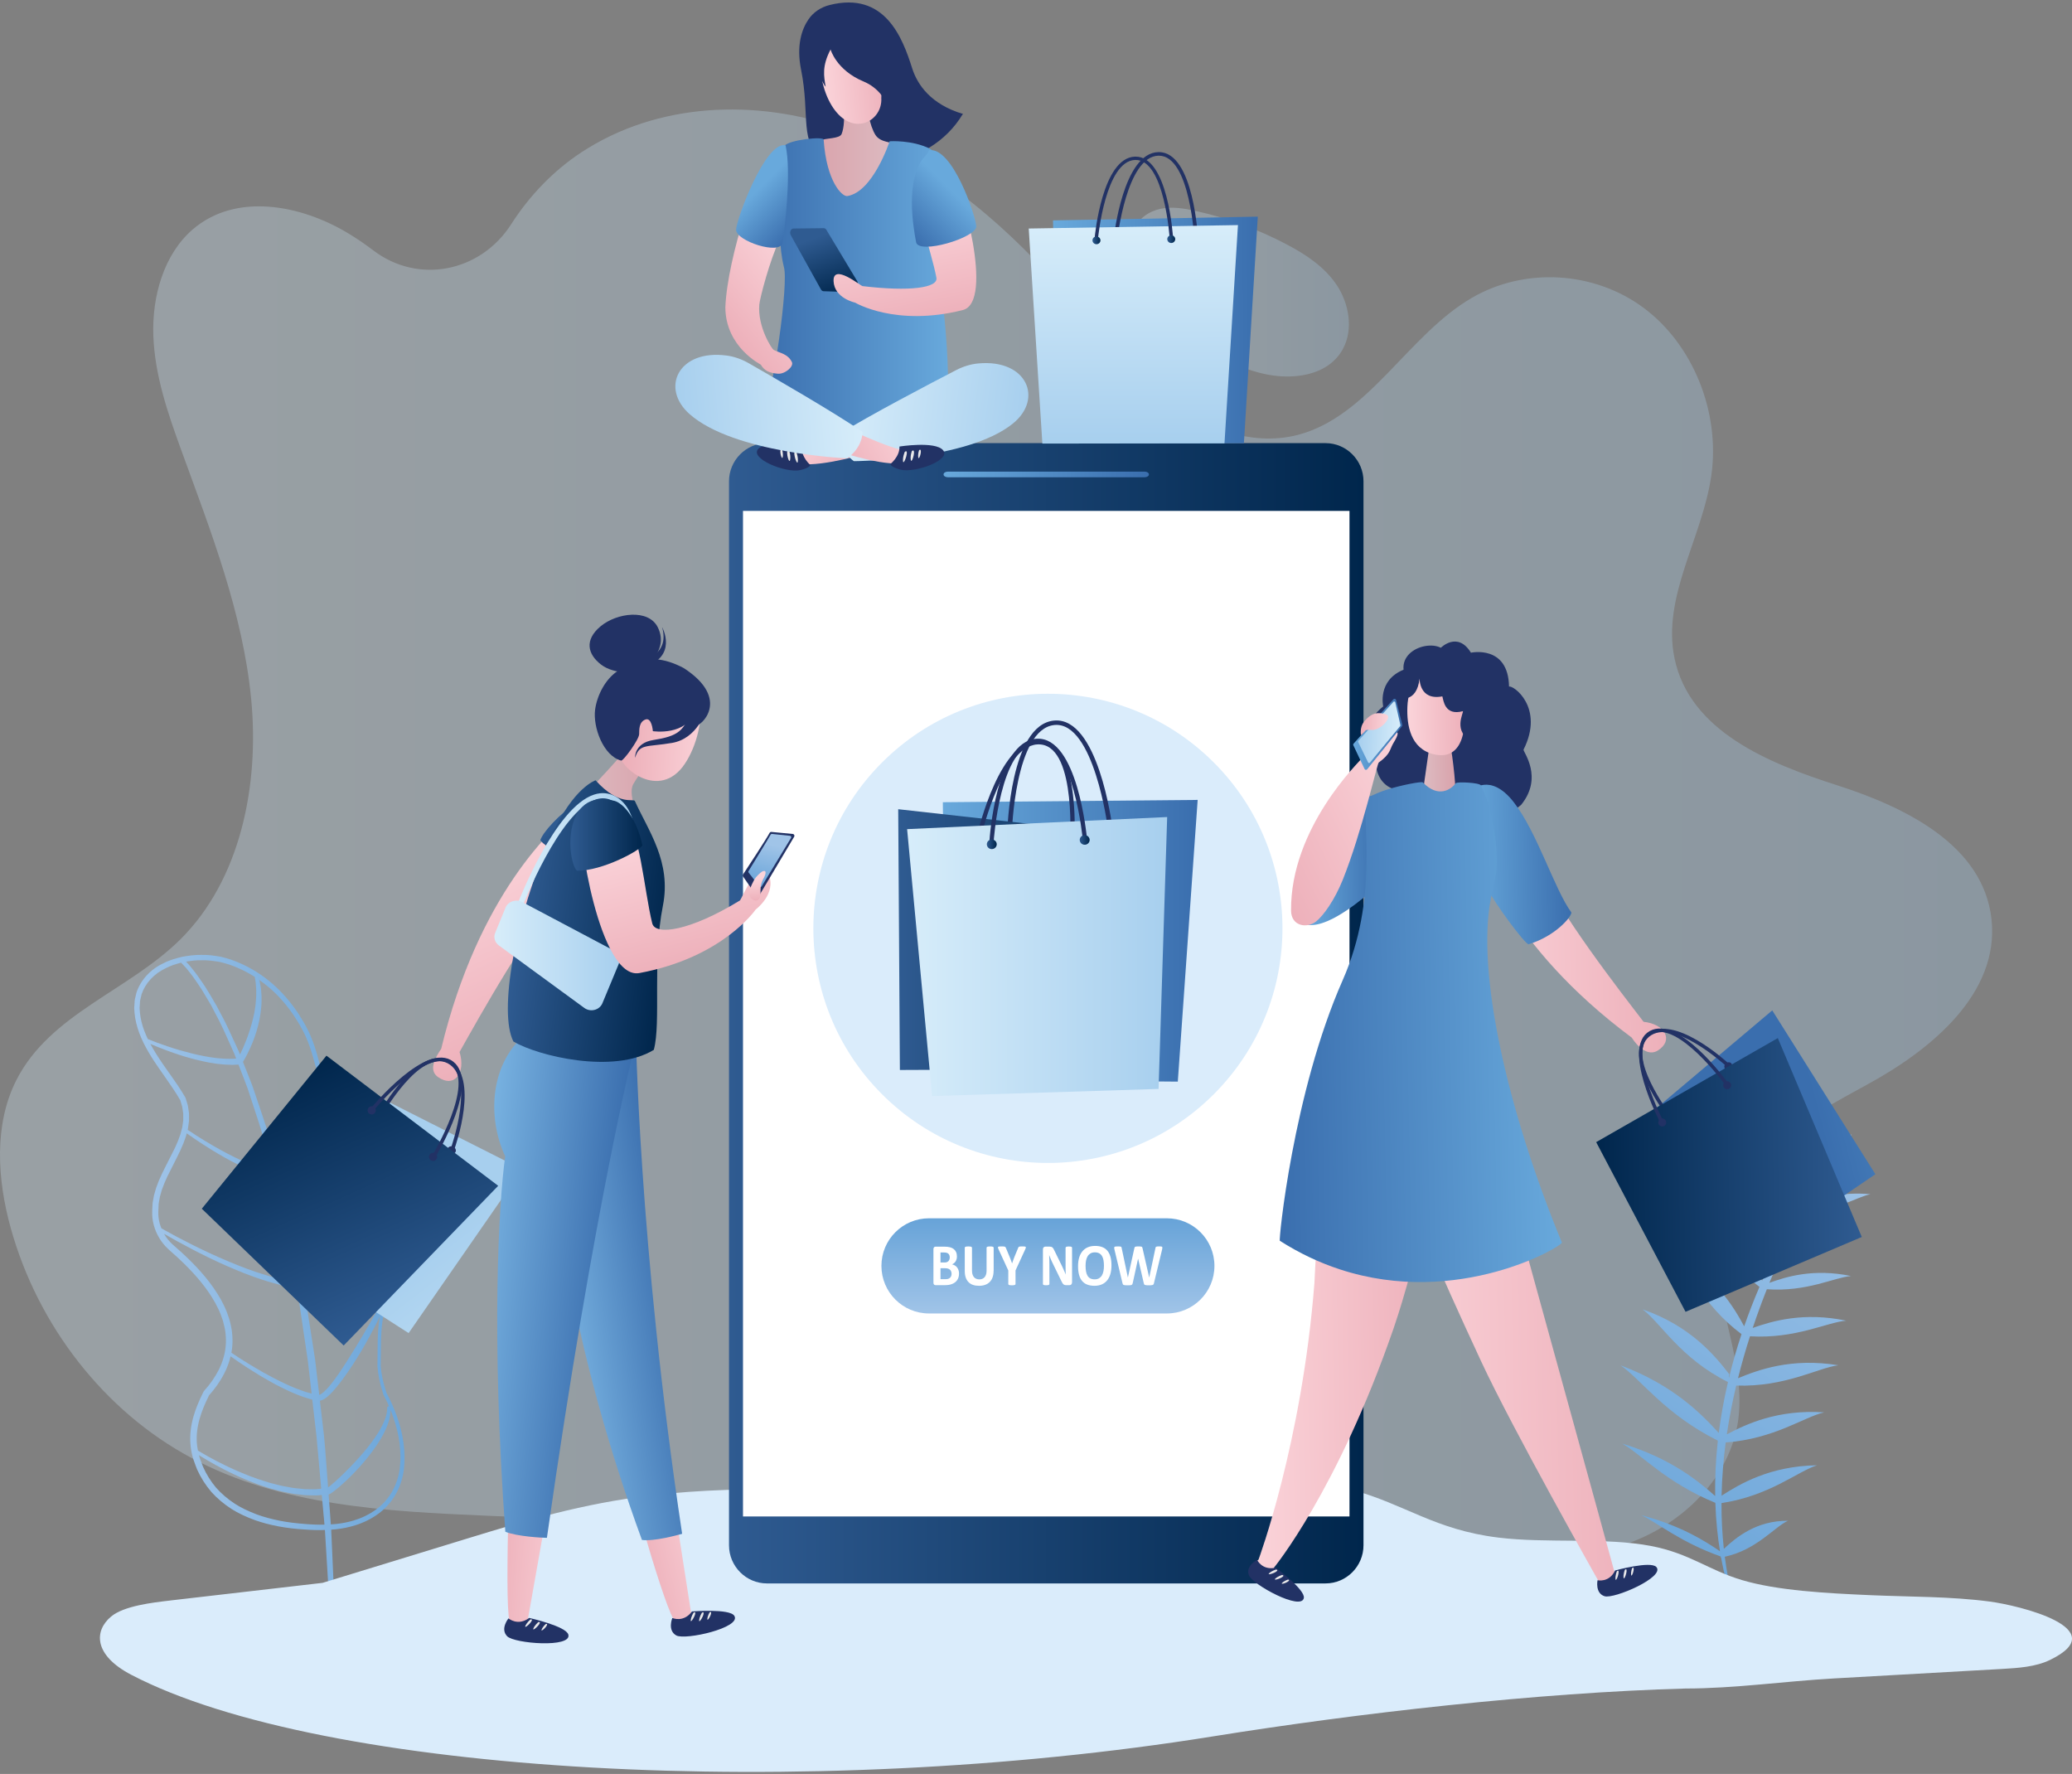 <svg width="486" height="416" viewBox="0 0 486 416" fill="none" xmlns="http://www.w3.org/2000/svg">
<rect x="0" y="0" width="486" height="416" fill="#808080" stroke="none"/>
<path opacity="0.3" d="M407.741 332.761C405.95 346.612 394.576 357.33 382.111 361.834C369.641 366.343 356.128 365.826 342.968 365.261C266.714 361.988 190.461 358.72 114.207 355.447C90.493 354.428 65.945 353.192 44.77 341.823C24.576 330.985 8.91 311.022 2.518 287.984C-0.649 276.577 -1.469 263.711 3.86 253.254C11.792 237.694 30.22 232.326 42.376 220.223C56.366 206.3 60.871 184.228 58.92 163.98C56.97 143.728 49.453 124.634 42.545 105.647C39.392 96.981 36.317 88.084 35.969 78.8C35.617 69.517 38.422 59.634 45.219 53.788C55.3 45.122 70.531 47.956 81.794 54.787C83.768 55.985 85.685 57.293 87.534 58.703C98.029 66.702 112.662 63.892 119.923 52.552C124.234 45.822 129.863 40 136.352 35.732C154.209 24.001 177.194 23.122 197.152 30.07C217.109 37.017 234.301 51.089 248.63 67.388C256.378 76.203 263.494 85.81 272.599 93.018C281.709 100.226 293.45 104.86 304.476 101.968C321.069 97.614 330.242 78.559 345.237 69.845C357.653 62.627 373.894 63.569 385.5 72.177C397.105 80.784 403.517 96.644 401.402 111.498C399.321 126.107 389.782 139.914 392.76 154.344C396.314 171.54 414.968 179.038 430.846 184.131C446.729 189.224 465.239 198.112 467.122 215.608C468.999 233.045 452.87 246.201 438.16 254.224C423.45 262.253 406.288 271.565 403.227 288.81C400.639 303.399 409.638 318.056 407.736 332.766L407.741 332.761Z" fill="url(#paint0_linear_216_3018)"/>
<path opacity="0.3" d="M267.162 63.216C272.724 75.343 283.639 84.549 296.022 87.567C302.936 89.252 311.582 88.276 315.053 81.711C317.481 77.11 316.4 71.109 313.518 66.817C310.631 62.526 306.247 59.658 301.796 57.312C295.023 53.734 287.81 51.089 280.405 49.457C277.711 48.863 274.92 48.405 272.217 48.965C269.518 49.525 266.892 51.291 265.897 54.014C264.811 56.993 265.844 60.348 267.162 63.221V63.216Z" fill="url(#paint1_linear_216_3018)"/>
<path d="M93.105 277.108C92.825 276.587 92.482 276.109 92.149 275.65C92.028 275.486 91.908 275.317 91.773 275.124L91.299 274.569C90.957 274.163 90.614 273.762 90.262 273.381L87.21 269.968C84.903 267.346 83.083 265.087 81.49 262.852C79.65 260.293 78.11 257.643 76.908 254.973C76.334 253.708 75.807 252.313 75.305 250.705C75.127 250.092 74.963 249.474 74.799 248.851C74.572 247.987 74.33 247.094 74.055 246.22C73.548 244.598 72.988 243.16 72.351 241.822C71.627 240.311 70.767 238.916 70.019 237.748C68.228 235.039 66.181 232.674 63.931 230.719C61.58 228.672 58.964 227.021 56.159 225.814C54.865 225.23 53.402 224.747 51.794 224.365C50.452 224.124 48.859 223.887 47.247 223.926C46.518 223.912 45.755 223.955 44.915 224.047C44.263 224.119 43.563 224.225 42.689 224.385C41.333 224.718 39.769 225.138 38.359 225.876C35.318 227.291 33.015 229.777 32.015 232.751C31.967 232.978 31.909 233.205 31.851 233.432C31.706 233.982 31.562 234.557 31.562 235.141L31.48 236.396L31.557 237.569C31.711 239.124 32.078 240.659 32.672 242.262C33.835 245.38 35.641 248.127 37.239 250.459C37.683 251.106 38.137 251.748 38.586 252.39C39.856 254.201 41.173 256.069 42.284 258.005L42.738 259.53C42.805 259.873 42.849 260.216 42.897 260.563C42.926 260.771 42.95 260.979 42.979 261.143C42.994 261.49 42.989 261.843 42.979 262.19C42.979 262.398 42.969 262.606 42.979 262.76L42.747 264.392L42.318 265.999L41.743 267.573L41.067 269.123L38.75 273.714L37.978 275.278L37.258 276.886L36.626 278.551L36.124 280.285L35.8 282.085L35.709 283.814C35.709 283.814 35.709 283.833 35.709 283.847V283.886V284.021C35.699 284.533 35.689 285.059 35.747 285.542C35.815 286.136 35.911 286.686 36.051 287.217C36.341 288.323 36.78 289.366 37.35 290.312C37.905 291.253 38.61 292.122 39.445 292.904L41.748 294.966C45.296 298.273 47.826 301.213 49.709 304.22C50.269 305.113 50.766 306.007 51.176 306.885C51.65 307.841 52.002 308.845 52.277 309.69C52.605 310.839 52.803 311.776 52.895 312.63C53.016 313.798 53.03 314.745 52.939 315.619C52.866 316.541 52.683 317.525 52.383 318.534C52.118 319.442 51.746 320.369 51.278 321.296C50.897 322.064 50.419 322.85 49.743 323.84L48.84 325.037L47.841 326.206C47.802 326.254 47.768 326.307 47.739 326.36C46.629 328.591 45.91 330.357 45.407 332.095C44.775 334.268 44.519 336.392 44.654 338.41C44.722 339.482 44.896 340.549 45.166 341.577C45.209 341.756 45.263 341.929 45.316 342.108L45.827 343.552C45.948 343.89 46.074 344.223 46.214 344.565C47.083 346.492 48.217 348.283 49.593 349.895C50.925 351.372 52.514 352.71 54.319 353.873C55.855 354.844 57.646 355.698 59.799 356.485C63.246 357.697 67.069 358.416 71.487 358.682C73.196 358.812 74.755 358.841 76.213 358.797C76.266 359.575 76.309 360.333 76.348 361.038L76.643 365.933C76.754 367.82 76.86 369.539 76.961 371.108L77.319 379.455L78.912 379.595L78.231 371.06C78.168 369.481 78.091 367.758 78.004 365.865L77.787 360.965C77.758 360.284 77.724 359.517 77.685 358.72C78.052 358.691 78.424 358.667 78.781 358.628C80.384 358.45 81.905 358.136 83.31 357.697C85.313 357.074 87.128 356.166 88.712 355.008C90.344 353.835 91.763 352.256 92.815 350.431C93.829 348.645 94.496 346.593 94.742 344.503C94.973 342.567 94.935 340.472 94.631 338.28C94.375 336.382 93.887 334.413 93.144 332.264C92.458 330.304 91.628 328.422 90.662 326.669C89.875 324.27 89.441 322.261 89.291 320.379C89.315 319.389 89.325 318.399 89.33 317.41C89.34 315.686 89.354 313.905 89.47 312.167C89.677 309.043 90.276 306.499 91.324 304.322C91.633 303.264 91.946 302.212 92.265 301.16C92.835 299.262 93.4 297.365 93.94 295.453C94.611 292.967 95.384 289.665 95.437 286.218C95.461 282.781 94.655 279.628 93.12 277.118L93.105 277.108ZM61.194 236.941C61.209 236.782 61.223 236.628 61.242 236.468C61.305 235.99 61.334 235.517 61.339 235.068L61.349 234.711C61.358 234.368 61.368 234.026 61.349 233.673L61.257 232.321C61.242 231.983 61.184 231.655 61.126 231.341C61.102 231.206 61.078 231.071 61.049 230.883C60.986 230.53 60.919 230.163 60.817 229.811C61.633 230.381 62.435 230.979 63.197 231.641C65.375 233.514 67.359 235.793 69.092 238.404C70.096 239.964 70.801 241.175 71.361 242.334C71.984 243.613 72.529 244.999 73.027 246.568C73.302 247.408 73.538 248.287 73.765 249.131C73.934 249.759 74.108 250.391 74.296 251.029C74.562 251.854 74.827 252.627 75.107 253.356C75.078 253.399 75.059 253.447 75.049 253.496C75.049 253.505 74.958 254.268 74.615 255.533C74.431 256.185 74.205 256.976 73.92 257.874C73.678 258.637 73.384 259.477 73.061 260.38L72.887 260.868C72.462 262.05 72.008 263.224 71.54 264.348L71.385 264.72C70.917 265.835 70.429 266.989 69.865 268.153C69.169 269.649 68.493 270.904 67.798 271.995C67.47 272.498 67.026 273.144 66.504 273.695C66.215 273.984 65.983 274.178 65.785 274.308L65.64 274.385C65.578 274.419 65.486 274.472 65.438 274.487C65.428 274.487 65.389 274.506 65.351 274.52L62.488 264.455C62.029 262.997 61.546 261.572 61.073 260.172C60.837 259.477 60.605 258.792 60.378 258.106L59.35 255.06C59.123 254.408 58.872 253.776 58.621 253.148C58.486 252.81 58.35 252.477 58.225 252.139L56.994 249.035C57.39 248.369 57.766 247.678 58.143 246.916C58.548 246.095 58.925 245.26 59.253 244.434C59.572 243.628 59.905 242.764 60.161 241.861C60.407 241.069 60.634 240.2 60.846 239.186L61.078 237.849C61.131 237.55 61.16 237.25 61.189 236.946L61.194 236.941ZM47.256 225.186C48.763 225.143 50.279 225.365 51.543 225.582C53.083 225.939 54.445 226.388 55.71 226.948C57.11 227.547 58.462 228.261 59.751 229.082L59.871 229.787C59.958 230.178 59.987 230.583 60.016 231.047C60.026 231.226 60.04 231.404 60.059 231.583C60.084 231.848 60.113 232.094 60.103 232.355L60.093 233.678C60.093 233.929 60.064 234.18 60.04 234.436C60.021 234.619 60.006 234.803 59.992 234.986C59.973 235.392 59.924 235.817 59.852 236.256C59.828 236.415 59.804 236.575 59.779 236.734C59.741 237.004 59.702 237.275 59.644 237.545L59.369 238.819L59.031 240.104C58.954 240.432 58.853 240.751 58.751 241.069L58.664 241.349C58.539 241.764 58.404 242.175 58.254 242.58L58.153 242.87C58.046 243.184 57.94 243.493 57.81 243.807C57.308 245.11 56.806 246.254 56.294 247.282L56.033 246.631L55.237 244.878C53.986 242.131 52.808 239.534 51.558 237.313L50.805 235.879L49.438 233.543C49.226 233.205 49.028 232.867 48.83 232.543C48.376 231.786 47.947 231.066 47.483 230.443C47.256 230.125 47.044 229.816 46.841 229.521C46.474 228.985 46.127 228.479 45.774 228.039L45.219 227.344C44.92 226.967 44.654 226.634 44.403 226.335L43.645 225.51C45.132 225.258 46.18 225.172 47.252 225.186H47.256ZM33.864 241.793C33.314 240.335 32.962 238.882 32.822 237.487L32.744 236.377L32.822 235.242C32.817 234.769 32.933 234.306 33.058 233.818C33.121 233.581 33.179 233.35 33.213 233.157C34.082 230.559 36.143 228.334 38.89 227.045C40.044 226.436 41.289 226.065 42.482 225.756L43.684 227.025C43.916 227.305 44.176 227.634 44.461 228.005L45.007 228.701C45.33 229.116 45.668 229.608 46.02 230.134C46.223 230.439 46.436 230.752 46.667 231.081C47.102 231.675 47.512 232.37 47.947 233.108C48.145 233.441 48.343 233.784 48.555 234.127L49.593 235.879L50.617 237.864C51.828 240.06 52.972 242.638 54.184 245.371L54.961 247.118L55.391 248.233L54.764 248.282C54.469 248.306 54.175 248.301 53.88 248.296C53.706 248.296 53.532 248.287 53.359 248.291C52.886 248.301 52.408 248.262 51.963 248.224C51.804 248.209 51.645 248.195 51.481 248.185C51.172 248.161 50.858 248.142 50.544 248.089L49.13 247.896L47.701 247.635C47.314 247.572 46.933 247.485 46.552 247.398L45.91 247.253C45.572 247.181 45.239 247.104 44.896 247.012C43.877 246.756 42.96 246.51 42.105 246.259C41.178 245.984 40.256 245.704 39.339 245.39C37.615 244.811 36.085 244.246 34.675 243.666C34.381 243.049 34.111 242.426 33.869 241.789L33.864 241.793ZM39.643 251.589C39.194 250.951 38.74 250.314 38.301 249.672C37.113 247.958 36.114 246.384 35.269 244.806C36.433 245.303 37.673 245.805 39.044 246.317C41.275 247.138 42.998 247.702 44.625 248.142C44.968 248.243 45.316 248.33 45.663 248.417L46.315 248.581C46.706 248.678 47.097 248.779 47.493 248.856L48.941 249.156L50.375 249.387C50.708 249.45 51.046 249.484 51.384 249.518C51.539 249.532 51.698 249.547 51.852 249.566C52.321 249.619 52.828 249.672 53.349 249.677C53.518 249.677 53.687 249.687 53.856 249.696C54.184 249.711 54.513 249.725 54.841 249.706L55.941 249.653L57.081 252.607C57.206 252.95 57.342 253.288 57.472 253.631C57.708 254.244 57.95 254.862 58.167 255.494L59.161 258.536C59.408 259.303 59.664 260.081 59.924 260.863C60.359 262.176 60.798 263.508 61.213 264.86L63.873 274.467C62.889 274.347 61.855 274.115 60.822 273.777C60.378 273.651 59.934 273.482 59.504 273.323C59.258 273.231 59.012 273.14 58.785 273.062L56.806 272.222C55.661 271.701 54.459 271.107 53.137 270.417C52.118 269.881 51.066 269.297 49.916 268.635C47.073 266.979 44.963 265.594 44.017 264.952L44.08 264.701L44.109 264.517C44.186 263.986 44.268 263.455 44.331 262.881C44.331 262.683 44.331 262.485 44.336 262.287C44.34 261.881 44.35 261.471 44.326 261.032C44.297 260.834 44.268 260.631 44.244 260.433C44.191 260.032 44.138 259.632 44.051 259.202L43.52 257.45C43.52 257.45 43.486 257.372 43.476 257.363C42.308 255.34 40.956 253.433 39.653 251.584L39.643 251.589ZM37.442 286.836C37.326 286.396 37.234 285.914 37.176 285.407C37.128 285.011 37.133 284.649 37.133 284.267L37.215 282.278L37.5 280.652L37.958 279.049L38.552 277.48L39.238 275.935L41.55 271.334L42.308 269.76L43.008 268.148C43.148 267.786 43.274 267.424 43.404 267.057L43.611 266.468C43.679 266.241 43.737 266.009 43.795 265.777C44.814 266.502 46.807 267.882 49.434 269.519C50.563 270.214 51.611 270.832 52.639 271.416C53.75 272.044 54.99 272.691 56.337 273.347L58.35 274.255C58.592 274.347 58.828 274.438 59.07 274.535C59.519 274.713 59.982 274.902 60.455 275.047C61.807 275.515 63.029 275.79 64.235 275.92C64.342 276.374 64.453 276.823 64.559 277.282C64.655 277.702 64.752 278.122 64.849 278.537L66.509 285.745C66.929 287.43 67.253 289.187 67.567 290.886C67.702 291.615 67.837 292.349 67.977 293.078L69.387 300.595L68.87 300.537C68.392 300.474 67.919 300.377 67.441 300.281C67.171 300.228 66.905 300.175 66.63 300.122C66.089 300.03 65.544 299.885 65.013 299.745L64.428 299.595C63.608 299.388 62.927 299.209 62.232 298.977L61.455 298.736C60.982 298.591 60.508 298.446 60.045 298.287L57.868 297.51C57.404 297.346 56.946 297.167 56.487 296.984C56.231 296.882 55.975 296.781 55.724 296.684C55.01 296.409 54.295 296.119 53.59 295.81C52.132 295.207 50.699 294.56 49.361 293.952C47.87 293.257 46.527 292.619 45.181 291.943C42.448 290.577 40.053 289.303 37.857 288.057C37.698 287.661 37.553 287.261 37.442 286.845V286.836ZM50.979 303.356C50.486 302.56 49.921 301.749 49.154 300.73C48.521 299.904 47.845 299.079 47.136 298.282C45.823 296.8 44.374 295.337 42.714 293.807L40.406 291.755C39.682 291.084 39.069 290.331 38.581 289.51C38.547 289.457 38.528 289.399 38.499 289.346C40.406 290.457 42.477 291.596 44.78 292.803C46.103 293.503 47.396 294.145 48.951 294.913C50.327 295.569 51.746 296.245 53.18 296.868C53.89 297.191 54.609 297.495 55.333 297.785C55.584 297.886 55.835 297.993 56.086 298.094C56.555 298.287 57.023 298.485 57.496 298.659L59.678 299.475C60.151 299.644 60.634 299.803 61.112 299.957L61.884 300.213C62.604 300.464 63.328 300.667 64.134 300.884L64.718 301.044C65.269 301.198 65.833 301.357 66.408 301.459C66.673 301.512 66.939 301.57 67.204 301.628C67.702 301.739 68.199 301.845 68.711 301.922L69.671 302.048L69.729 302.347L72.196 319.046L73.094 326.799C72.925 326.756 72.756 326.713 72.592 326.664L72.076 326.524C71.781 326.452 71.492 326.346 71.202 326.244C71.038 326.186 70.869 326.124 70.704 326.07C70.304 325.94 69.874 325.776 69.353 325.559C69.194 325.491 69.034 325.428 68.875 325.366C68.58 325.25 68.286 325.134 67.996 324.994L66.659 324.386L66.007 324.067C65.341 323.739 64.67 323.415 64.008 323.058C62.333 322.189 60.639 321.233 58.833 320.137C57.139 319.109 55.647 318.153 54.281 317.231C54.368 316.739 54.435 316.256 54.474 315.783C54.575 314.807 54.561 313.75 54.426 312.461C54.319 311.505 54.107 310.482 53.745 309.222C53.465 308.362 53.074 307.242 52.552 306.19C52.118 305.263 51.592 304.307 50.993 303.361L50.979 303.356ZM75.938 355.635C76.005 356.282 76.058 356.919 76.107 357.542C74.702 357.571 73.201 357.523 71.554 357.383C69.329 357.214 67.499 356.982 65.8 356.659C63.584 356.21 61.807 355.727 60.224 355.143C58.143 354.351 56.497 353.55 55.044 352.608C53.364 351.503 51.891 350.238 50.67 348.857C49.429 347.38 48.401 345.729 47.618 343.957C47.508 343.682 47.406 343.397 47.3 343.112C47.232 342.919 47.16 342.731 47.092 342.543L46.846 341.876L46.774 341.635C46.735 341.514 46.701 341.389 46.667 341.258C47.276 341.64 47.923 342.031 48.608 342.432C49.863 343.17 51.123 343.865 52.35 344.488C52.982 344.821 53.619 345.145 54.261 345.444L54.826 345.714C55.28 345.932 55.734 346.154 56.193 346.347L58.153 347.196L60.127 347.959C60.562 348.133 61.006 348.273 61.45 348.418C61.682 348.495 61.918 348.568 62.15 348.65L63.173 348.988L64.202 349.268C64.443 349.33 64.68 349.398 64.921 349.461C65.37 349.586 65.814 349.712 66.273 349.803L68.353 350.223C68.812 350.31 69.275 350.363 69.739 350.417C69.98 350.446 70.227 350.475 70.478 350.503L70.84 350.547C71.076 350.576 71.308 350.605 71.554 350.624L72.626 350.653C72.862 350.653 73.094 350.663 73.331 350.672C73.77 350.692 74.229 350.711 74.687 350.663L74.769 350.653L75.479 350.595L75.933 355.631L75.938 355.635ZM75.349 349.103L74.639 349.181C74.214 349.253 73.794 349.239 73.345 349.229C73.104 349.224 72.858 349.219 72.631 349.229L71.607 349.219C71.39 349.21 71.173 349.186 70.956 349.161L70.594 349.123C70.347 349.094 70.101 349.07 69.85 349.046C69.416 349.002 68.976 348.963 68.547 348.891L66.495 348.519C66.06 348.442 65.635 348.331 65.211 348.22C64.964 348.157 64.723 348.094 64.482 348.037L63.482 347.785L62.483 347.477C62.242 347.399 62.005 347.327 61.764 347.254C61.339 347.124 60.914 346.994 60.494 346.839L58.529 346.125L56.569 345.333C56.12 345.159 55.681 344.956 55.241 344.759L54.652 344.493C54.01 344.213 53.378 343.914 52.75 343.6C51.529 343.016 50.274 342.364 49.004 341.659C48.068 341.143 47.218 340.65 46.421 340.163C46.305 339.554 46.214 338.941 46.17 338.323C46.05 336.503 46.281 334.572 46.861 332.583C47.329 330.961 48 329.305 49.043 327.205L49.999 326.08L50.954 324.81C51.447 324.086 52.084 323.121 52.615 322.054C53.127 321.04 53.537 320.021 53.832 319.022C53.928 318.703 54.01 318.385 54.083 318.066C55.367 318.983 56.767 319.93 58.346 320.948C60.137 322.102 61.822 323.116 63.497 324.043C64.211 324.453 64.95 324.835 65.669 325.201L67.509 326.099C67.808 326.249 68.117 326.379 68.426 326.51C68.58 326.577 68.735 326.64 68.889 326.708C69.43 326.949 69.879 327.128 70.304 327.277C70.468 327.335 70.627 327.393 70.787 327.456C71.1 327.577 71.414 327.693 71.733 327.78L72.245 327.934C72.554 328.026 72.867 328.122 73.201 328.209L73.244 328.219L74.234 336.788L75.344 349.103H75.349ZM71.013 300.609L69.488 292.769C69.343 292.05 69.203 291.335 69.068 290.616C68.74 288.892 68.397 287.106 67.958 285.392L66.249 278.189C66.147 277.779 66.051 277.369 65.954 276.953C65.872 276.606 65.785 276.263 65.703 275.92C65.983 275.843 66.273 275.727 66.48 275.597C66.895 275.351 67.233 275.051 67.509 274.786C68.131 274.168 68.629 273.487 69.034 272.903C70.009 271.479 70.753 270.021 71.293 268.901C71.998 267.38 72.525 266.13 72.949 264.966C73.384 263.793 73.799 262.577 74.185 261.355C74.547 260.206 74.823 259.144 75.049 258.237C75.272 257.334 75.45 256.508 75.571 255.784C75.634 255.422 75.682 255.098 75.716 254.818C75.807 255.021 75.894 255.229 75.986 255.427C77.232 258.154 78.825 260.853 80.717 263.455C82.349 265.71 84.198 267.984 86.544 270.615L86.955 271.069L86.824 273.313C86.824 273.84 86.728 274.351 86.626 274.897C86.593 275.09 86.554 275.278 86.525 275.467L86.438 275.993C86.346 276.558 86.259 277.089 86.086 277.615L85.873 278.382C85.748 278.836 85.622 279.295 85.492 279.725L84.705 281.81C84.565 282.24 84.367 282.645 84.159 283.075C84.043 283.316 83.928 283.553 83.826 283.79L83.373 284.77L82.841 285.73C82.711 285.957 82.581 286.194 82.455 286.425C82.238 286.826 82.011 287.241 81.755 287.632L80.597 289.481L79.332 291.282C79.085 291.639 78.82 291.982 78.554 292.325C78.376 292.557 78.192 292.788 78.019 293.025C77.695 293.469 77.343 293.889 76.995 294.309L76.657 294.715C75.774 295.782 74.827 296.844 73.76 297.959C73.017 298.726 72.047 299.706 71.018 300.614L71.013 300.609ZM92.318 332.559C93.023 334.654 93.477 336.566 93.709 338.4C93.984 340.515 94.003 342.518 93.762 344.363C93.515 346.318 92.878 348.225 91.918 349.876C90.933 351.551 89.605 353.009 88.075 354.081C86.573 355.162 84.855 355.997 82.962 356.567C81.702 356.944 80.341 357.219 78.907 357.378C78.482 357.426 78.043 357.455 77.599 357.484C77.56 356.837 77.516 356.181 77.459 355.515L77.077 350.46C77.077 350.46 77.116 350.455 77.13 350.446C77.198 350.421 77.275 350.392 77.29 350.383C77.362 350.349 77.425 350.315 77.526 350.257C77.652 350.18 77.772 350.098 77.888 350.021C78.11 349.861 78.328 349.702 78.54 349.538C78.96 349.21 79.361 348.877 79.761 348.529C80.514 347.872 81.272 347.172 82.069 346.395C83.725 344.744 85.106 343.214 86.288 341.717C87.891 339.704 88.992 338.077 89.856 336.44C90.271 335.653 90.797 334.601 91.145 333.447C91.469 332.39 91.599 331.449 91.57 330.58C91.831 331.226 92.082 331.883 92.308 332.554L92.318 332.559ZM88.693 312.099C88.577 313.866 88.567 315.657 88.562 317.39C88.562 318.38 88.553 319.365 88.533 320.388C88.673 322.392 89.108 324.482 89.928 327.046C90.406 327.929 90.85 328.851 91.256 329.797C91.217 329.788 91.184 329.778 91.14 329.783C90.971 329.802 90.807 330 90.812 330.179C90.831 331.053 90.629 331.999 90.199 333.08C89.822 334.007 89.359 334.92 88.823 335.789C87.819 337.406 86.626 339.018 85.178 340.713C83.778 342.33 82.364 343.841 80.978 345.198C80.191 345.985 79.467 346.67 78.762 347.303C78.385 347.641 78.004 347.974 77.618 348.292C77.43 348.452 77.236 348.601 77.053 348.737L76.956 348.799L76.478 342.446C76.338 340.558 76.189 338.603 75.991 336.619L75.04 328.484C75.74 328.354 76.242 327.977 76.676 327.635L76.792 327.543C77.304 327.113 77.748 326.64 78.178 326.177C79.1 325.153 79.93 324.057 80.548 323.217C81.982 321.257 83.377 319.138 84.686 316.922C86.047 314.648 87.283 312.307 88.316 310.313C88.567 309.811 88.828 309.285 89.093 308.739C88.9 309.787 88.765 310.907 88.688 312.109L88.693 312.099ZM94.597 286.194C94.553 289.544 93.8 292.774 93.148 295.207C92.618 297.109 92.058 299.006 91.493 300.899C91.29 301.589 91.087 302.28 90.884 302.97C90.841 302.999 90.807 303.038 90.783 303.076C89.648 305.229 88.432 307.431 87.162 309.618C85.892 311.872 84.493 314.18 83.368 316.029L83.261 316.198C82.016 318.216 80.727 320.301 79.361 322.271C78.786 323.097 78.014 324.173 77.154 325.173C76.734 325.65 76.353 326.07 75.933 326.437C75.503 326.809 75.156 327.031 74.88 327.113L73.91 318.81L71.313 302.183C71.376 302.159 71.438 302.125 71.496 302.077C72.708 301.082 73.79 300.035 74.784 299.05C76.015 297.809 76.976 296.766 77.811 295.772L78.144 295.376C78.516 294.937 78.888 294.502 79.235 294.044C79.375 293.86 79.515 293.681 79.66 293.498C79.974 293.097 80.302 292.687 80.592 292.252L81.871 290.399L83.039 288.487C83.305 288.062 83.532 287.618 83.754 287.183C83.874 286.952 83.99 286.72 84.121 286.483L84.647 285.465L85.101 284.422C85.197 284.181 85.308 283.944 85.415 283.703C85.617 283.258 85.82 282.795 85.97 282.312L86.689 280.14C86.815 279.657 86.926 279.169 87.037 278.687L87.206 277.934C87.384 277.287 87.457 276.616 87.529 275.973L87.568 275.631C87.587 275.442 87.606 275.249 87.63 275.061C87.693 274.496 87.761 273.912 87.727 273.328L87.713 271.899L89.62 274.009C89.972 274.38 90.3 274.767 90.633 275.153L91.097 275.684C91.218 275.853 91.338 276.022 91.464 276.186C91.797 276.64 92.111 277.065 92.376 277.557C93.844 279.923 94.611 282.906 94.597 286.184V286.194Z" fill="url(#paint2_linear_216_3018)"/>
<path d="M436.273 290.244C428.529 288.627 422.765 290.244 419.096 291.547C420.322 288.926 421.524 286.517 422.649 284.34C430.591 284.113 435.481 280.68 438.711 280.057C432.193 279.425 426.989 280.912 423.721 282.297C424.875 280.135 425.927 278.261 426.82 276.712C432.329 273.226 432.7 267.945 434.342 266.004C426.748 269.518 425.768 276.374 425.671 277.277C424.595 278.976 423.566 280.666 422.581 282.331C421.442 279.43 419.081 275.046 414.345 271.295C415.982 273.656 416.928 278.826 421.727 283.794C420.337 286.203 419.033 288.578 417.821 290.915C416.185 287.7 413.307 282.5 406.481 278.715C408.808 281.187 410.783 287.164 417.223 292.078C415.799 294.878 414.495 297.635 413.312 300.329C411.236 296.428 407.596 290.089 399.138 285.373C402.059 288.414 404.608 295.704 412.694 301.777C411.347 304.939 410.155 308.024 409.107 311.032C406.66 306.513 402.382 299.315 392.684 293.903C396.087 297.423 399.09 305.823 408.485 312.866C407.311 316.395 406.341 319.804 405.545 323.091C405.482 322.831 405.467 322.575 405.656 322.333C402.382 318.09 396.681 310.998 385.278 307.054C389.463 310.124 394.093 318.515 405.308 324.096C404.328 328.286 403.623 332.269 403.145 336.039C399.244 331.748 392.553 324.805 380.098 320.176C384.853 323.41 390.439 331.603 402.928 337.84C402.411 342.537 402.242 346.878 402.305 350.831C398.433 347.394 391.882 341.948 380.513 338.545C385.027 341.07 390.714 347.655 402.344 352.425C402.489 356.721 402.904 360.521 403.44 363.789C399.935 361.375 394.204 357.759 384.978 355.321C388.831 357.098 393.944 361.563 403.609 365.01C403.599 365.088 403.599 365.17 403.609 365.261C403.638 365.261 403.662 365.252 403.686 365.247C404.463 369.519 405.414 372.764 406.124 374.859C406.211 374.825 406.298 374.796 406.385 374.762C405.578 371.542 404.98 368.308 404.56 365.068C412.067 363.456 416.32 357.962 419.381 356.634C411.951 356.567 407.2 360.545 404.338 363.219C403.947 359.632 403.773 356.045 403.787 352.487C415.132 350.764 421.63 345.048 426.207 343.619C415.142 343.788 408.031 348.031 403.806 350.754C403.893 346.54 404.231 342.364 404.772 338.265C416.218 337.425 423.18 332.259 427.877 331.207C416.972 330.473 409.547 333.983 405.033 336.372C405.607 332.477 406.36 328.648 407.239 324.931C418.864 325.288 426.381 320.76 431.194 320.166C420.187 318.341 412.352 321.267 407.659 323.207C408.504 319.828 409.45 316.545 410.469 313.373C421.273 313.991 428.481 310.081 433.043 309.709C423.122 307.638 415.755 309.757 411.111 311.413C412.163 308.256 413.283 305.224 414.423 302.337C423.899 302.994 430.195 299.566 434.158 299.238C425.401 297.408 418.975 299.397 415.026 300.831C416.127 298.118 417.247 295.54 418.352 293.126C426.926 293.642 432.642 290.548 436.253 290.253L436.273 290.244Z" fill="url(#paint3_linear_216_3018)"/>
<path d="M39.818 375.34C51.766 373.959 63.71 372.574 75.658 371.193C87.134 367.678 98.604 364.164 110.08 360.649C123.105 356.661 136.594 352.572 152.964 350.656C175.727 347.986 200.604 349.864 224.482 349.053C240.346 348.512 255.707 346.784 271.528 346.098C287.343 345.418 304.578 345.939 317.164 349.381C329.59 352.785 336.562 358.752 351.421 360.572C362.911 361.982 376.511 360.485 387.199 362.532C396.411 364.299 400.62 368.176 408.644 370.556C416.88 372.998 428.167 373.621 438.846 374.085C448.149 374.49 457.442 374.36 466.673 375.572C473.581 376.479 495.996 381.92 480.852 389.263C477.473 390.904 473.384 391.165 469.454 391.387C456.342 392.126 443.235 392.864 430.122 393.608C418.57 394.26 406.863 395.969 395.339 395.969C360.691 396.934 318.646 401.714 284.331 407.222C189.307 422.473 75.653 416.192 30.761 392.734C21.926 388.119 22.056 382.422 26.068 379.086C29.071 376.585 35.782 375.813 39.813 375.345L39.818 375.34Z" fill="#DAECFB"/>
<path d="M179.885 371.324H310.923C315.814 371.324 319.816 367.298 319.816 362.378V112.864C319.816 107.944 315.814 103.918 310.923 103.918H179.885C174.994 103.918 170.992 107.944 170.992 112.864V362.378C170.992 367.298 174.994 371.324 179.885 371.324Z" fill="url(#paint4_linear_216_3018)"/>
<path d="M269.492 111.259C269.492 111.626 269.038 111.92 268.473 111.92H222.33C221.77 111.92 221.316 111.626 221.316 111.259C221.316 110.892 221.77 110.598 222.33 110.598H268.473C269.033 110.598 269.492 110.892 269.492 111.259Z" fill="url(#paint5_linear_216_3018)"/>
<path d="M316.532 119.812H174.274V355.621H316.532V119.812Z" fill="white"/>
<path d="M284.697 256.61C306.182 235.124 306.182 200.29 284.697 178.805C263.212 157.319 228.377 157.319 206.892 178.805C185.407 200.29 185.407 235.124 206.892 256.61C228.377 278.095 263.212 278.095 284.697 256.61Z" fill="#DAECFB"/>
<path d="M276.261 253.648L221.708 253.18L221.152 188.127L280.919 187.586L276.261 253.648Z" fill="url(#paint6_linear_216_3018)"/>
<path d="M259.846 194.165C259.817 193.914 256.563 169.259 247.4 170.012C247.366 170.012 247.337 170.016 247.308 170.021C238.02 170.953 237.339 195.188 237.33 195.43L236.258 195.405C236.282 194.367 236.972 170.007 247.197 168.983C247.236 168.983 247.275 168.979 247.313 168.974C257.5 168.139 260.778 192.977 260.913 194.039L259.846 194.169V194.165Z" fill="#223265"/>
<path d="M238.132 195.924C238.19 196.595 237.678 197.179 236.988 197.237C236.298 197.295 235.694 196.797 235.636 196.126C235.578 195.455 236.09 194.871 236.78 194.813C237.471 194.755 238.074 195.252 238.132 195.924Z" fill="#3D4042"/>
<path d="M261.56 194.009C261.618 194.681 261.106 195.265 260.416 195.323C259.725 195.381 259.122 194.883 259.064 194.212C259.006 193.541 259.518 192.957 260.208 192.899C260.899 192.841 261.502 193.338 261.56 194.009Z" fill="#3D4042"/>
<path d="M266.928 250.677L211.072 250.918L210.681 189.766L271.346 196.534L266.928 250.677Z" fill="url(#paint7_linear_216_3018)"/>
<path d="M250.933 198.782C250.952 198.55 252.642 175.536 244.16 174.59C244.131 174.59 244.102 174.585 244.073 174.581C235.446 173.774 230.256 195.707 230.203 195.929L229.232 195.716C229.45 194.78 234.673 172.732 244.165 173.62C244.198 173.62 244.237 173.625 244.271 173.63C253.699 174.682 252 197.865 251.923 198.854L250.928 198.782H250.933Z" fill="#223265"/>
<path d="M230.845 196.512C230.773 197.13 230.194 197.574 229.556 197.502C228.919 197.429 228.46 196.869 228.533 196.251C228.605 195.633 229.18 195.189 229.822 195.262C230.459 195.334 230.918 195.894 230.845 196.512Z" fill="#3D4042"/>
<path d="M252.522 198.934C252.45 199.552 251.875 199.996 251.238 199.924C250.601 199.851 250.142 199.291 250.215 198.673C250.287 198.055 250.861 197.611 251.499 197.684C252.136 197.756 252.595 198.316 252.522 198.934Z" fill="#3D4042"/>
<path d="M271.752 255.361L218.628 257.031L212.768 194.44L273.766 191.602L271.752 255.361Z" fill="url(#paint8_linear_216_3018)"/>
<path d="M253.991 197.018C253.972 196.786 251.809 173.811 243.283 174.207C243.254 174.207 243.225 174.207 243.196 174.212C234.55 174.772 233.077 197.23 233.063 197.452L232.068 197.394C232.126 196.434 233.613 173.859 243.129 173.241C243.162 173.241 243.201 173.241 243.235 173.237C252.712 172.797 254.894 195.941 254.985 196.931L253.991 197.013V197.018Z" fill="#223265"/>
<path d="M233.79 197.936C233.819 198.559 233.327 199.085 232.685 199.119C232.043 199.148 231.502 198.67 231.468 198.047C231.439 197.425 231.931 196.898 232.574 196.865C233.216 196.836 233.756 197.313 233.79 197.936Z" fill="url(#paint9_linear_216_3018)"/>
<path d="M255.582 196.917C255.611 197.54 255.119 198.066 254.477 198.1C253.835 198.129 253.294 197.651 253.26 197.028C253.231 196.405 253.723 195.879 254.366 195.845C255.008 195.816 255.548 196.294 255.582 196.917Z" fill="url(#paint10_linear_216_3018)"/>
<path d="M273.695 285.699H217.901C211.739 285.699 206.744 290.694 206.744 296.856V296.861C206.744 303.023 211.739 308.018 217.901 308.018H273.695C279.856 308.018 284.852 303.023 284.852 296.861V296.856C284.852 290.694 279.856 285.699 273.695 285.699Z" fill="url(#paint11_linear_216_3018)"/>
<path d="M224.944 298.666C224.944 298.985 224.906 299.279 224.824 299.54C224.741 299.801 224.63 300.032 224.486 300.23C224.341 300.428 224.172 300.602 223.974 300.747C223.776 300.892 223.559 301.008 223.317 301.104C223.076 301.196 222.825 301.268 222.554 301.312C222.284 301.355 221.98 301.379 221.647 301.379H219.445C219.305 301.379 219.185 301.336 219.088 301.244C218.992 301.152 218.943 301.008 218.943 300.8V292.931C218.943 292.728 218.992 292.578 219.088 292.487C219.185 292.395 219.301 292.352 219.445 292.352H221.526C222.033 292.352 222.463 292.4 222.815 292.492C223.168 292.583 223.462 292.723 223.703 292.912C223.945 293.1 224.128 293.336 224.259 293.626C224.389 293.916 224.452 294.254 224.452 294.645C224.452 294.862 224.428 295.07 224.375 295.263C224.321 295.456 224.249 295.63 224.152 295.789C224.056 295.948 223.935 296.088 223.79 296.209C223.646 296.33 223.486 296.426 223.303 296.503C223.539 296.552 223.752 296.634 223.955 296.75C224.152 296.865 224.326 297.015 224.471 297.199C224.621 297.382 224.737 297.599 224.819 297.845C224.906 298.092 224.949 298.367 224.949 298.676L224.944 298.666ZM222.767 294.862C222.767 294.679 222.743 294.519 222.69 294.374C222.637 294.23 222.559 294.109 222.458 294.017C222.357 293.921 222.226 293.848 222.072 293.795C221.917 293.742 221.71 293.718 221.449 293.718H220.599V296.064H221.541C221.782 296.064 221.98 296.03 222.125 295.968C222.27 295.905 222.39 295.818 222.487 295.712C222.583 295.601 222.656 295.475 222.699 295.33C222.748 295.185 222.772 295.031 222.772 294.867L222.767 294.862ZM223.197 298.729C223.197 298.521 223.163 298.333 223.1 298.169C223.037 298.005 222.941 297.865 222.82 297.754C222.694 297.643 222.54 297.556 222.347 297.498C222.154 297.44 221.908 297.406 221.599 297.406H220.599V299.974H221.816C222.052 299.974 222.25 299.946 222.41 299.892C222.569 299.839 222.709 299.762 222.825 299.656C222.941 299.55 223.032 299.419 223.1 299.265C223.168 299.11 223.201 298.932 223.201 298.729H223.197Z" fill="white"/>
<path d="M233.056 298.007C233.056 298.562 232.983 299.055 232.834 299.494C232.684 299.933 232.467 300.3 232.172 300.604C231.882 300.909 231.525 301.135 231.096 301.295C230.671 301.454 230.178 301.531 229.623 301.531C229.102 301.531 228.633 301.459 228.223 301.319C227.813 301.179 227.46 300.962 227.175 300.672C226.891 300.382 226.669 300.025 226.519 299.595C226.369 299.166 226.292 298.664 226.292 298.084V292.595C226.292 292.547 226.306 292.508 226.331 292.47C226.355 292.431 226.403 292.402 226.471 292.378C226.538 292.354 226.625 292.335 226.731 292.32C226.838 292.306 226.973 292.301 227.142 292.301C227.311 292.301 227.436 292.306 227.547 292.32C227.653 292.335 227.74 292.354 227.803 292.378C227.866 292.402 227.914 292.431 227.943 292.47C227.972 292.508 227.987 292.547 227.987 292.595V297.925C227.987 298.282 228.025 298.596 228.107 298.857C228.189 299.117 228.305 299.335 228.455 299.509C228.604 299.682 228.788 299.808 229 299.895C229.213 299.982 229.449 300.025 229.705 300.025C229.961 300.025 230.207 299.982 230.415 299.895C230.622 299.808 230.801 299.678 230.946 299.509C231.091 299.34 231.202 299.127 231.284 298.881C231.361 298.63 231.405 298.35 231.405 298.031V292.595C231.405 292.547 231.419 292.508 231.443 292.47C231.467 292.431 231.516 292.402 231.578 292.378C231.641 292.354 231.728 292.335 231.839 292.32C231.95 292.306 232.085 292.301 232.245 292.301C232.404 292.301 232.539 292.306 232.645 292.32C232.751 292.335 232.834 292.354 232.896 292.378C232.959 292.402 233.007 292.431 233.031 292.47C233.056 292.508 233.07 292.547 233.07 292.595V298.007H233.056Z" fill="white"/>
<path d="M238.196 297.941V301.118C238.196 301.166 238.181 301.205 238.152 301.244C238.124 301.282 238.08 301.311 238.013 301.335C237.95 301.359 237.863 301.379 237.752 301.393C237.641 301.408 237.506 301.412 237.346 301.412C237.187 301.412 237.042 301.408 236.936 301.393C236.83 301.379 236.743 301.359 236.675 301.335C236.608 301.311 236.564 301.282 236.54 301.244C236.516 301.205 236.501 301.166 236.501 301.118V297.941L234.237 293.022C234.155 292.848 234.102 292.718 234.083 292.621C234.059 292.525 234.073 292.452 234.121 292.404C234.17 292.356 234.261 292.327 234.392 292.312C234.522 292.303 234.706 292.293 234.942 292.293C235.14 292.293 235.295 292.293 235.41 292.307C235.526 292.317 235.623 292.336 235.69 292.361C235.758 292.385 235.811 292.418 235.84 292.462C235.874 292.505 235.903 292.558 235.932 292.621L236.854 294.842C236.946 295.054 237.033 295.281 237.119 295.518C237.206 295.754 237.293 296.005 237.385 296.266H237.399C237.481 296.015 237.564 295.769 237.65 295.532C237.737 295.296 237.819 295.069 237.901 294.856L238.809 292.65C238.828 292.578 238.857 292.515 238.891 292.472C238.925 292.428 238.973 292.39 239.036 292.365C239.099 292.336 239.186 292.317 239.297 292.307C239.408 292.298 239.553 292.293 239.736 292.293C239.977 292.293 240.17 292.298 240.301 292.312C240.436 292.322 240.528 292.356 240.576 292.404C240.624 292.452 240.639 292.525 240.61 292.626C240.586 292.723 240.533 292.858 240.455 293.022L238.191 297.941H238.196Z" fill="white"/>
<path d="M251.452 300.732C251.452 300.838 251.433 300.935 251.399 301.017C251.365 301.099 251.317 301.171 251.264 301.224C251.206 301.282 251.139 301.321 251.061 301.345C250.984 301.369 250.902 301.384 250.82 301.384H250.105C249.956 301.384 249.825 301.369 249.719 301.335C249.608 301.302 249.512 301.244 249.42 301.157C249.328 301.07 249.241 300.954 249.154 300.809C249.067 300.664 248.971 300.471 248.865 300.24L246.803 296.02C246.683 295.769 246.562 295.499 246.436 295.209C246.311 294.919 246.2 294.635 246.103 294.359H246.089C246.103 294.693 246.118 295.03 246.127 295.359C246.137 295.692 246.142 296.035 246.142 296.387V301.109C246.142 301.157 246.132 301.195 246.108 301.234C246.084 301.273 246.045 301.302 245.987 301.326C245.929 301.35 245.852 301.369 245.756 301.384C245.659 301.398 245.534 301.403 245.379 301.403C245.225 301.403 245.104 301.398 245.007 301.384C244.911 301.369 244.834 301.35 244.776 301.326C244.718 301.302 244.684 301.268 244.66 301.234C244.636 301.2 244.626 301.157 244.626 301.109V292.993C244.626 292.776 244.684 292.612 244.8 292.501C244.916 292.39 245.06 292.337 245.229 292.337H246.132C246.296 292.337 246.432 292.351 246.543 292.38C246.654 292.409 246.755 292.462 246.842 292.53C246.929 292.597 247.011 292.694 247.088 292.819C247.165 292.945 247.243 293.095 247.325 293.278L248.937 296.58C249.029 296.778 249.125 296.976 249.217 297.169C249.309 297.362 249.396 297.555 249.483 297.748C249.57 297.942 249.652 298.13 249.734 298.318C249.816 298.506 249.893 298.69 249.97 298.878H249.975C249.961 298.555 249.951 298.212 249.946 297.86C249.941 297.507 249.936 297.169 249.936 296.846V292.612C249.936 292.564 249.951 292.525 249.975 292.486C249.999 292.448 250.043 292.419 250.105 292.39C250.163 292.361 250.245 292.341 250.342 292.332C250.439 292.322 250.564 292.312 250.719 292.312C250.863 292.312 250.984 292.317 251.085 292.332C251.182 292.341 251.259 292.366 251.312 292.39C251.365 292.419 251.404 292.453 251.423 292.486C251.443 292.525 251.457 292.564 251.457 292.612V300.727L251.452 300.732Z" fill="white"/>
<path d="M260.702 296.752C260.702 297.501 260.616 298.172 260.447 298.761C260.278 299.35 260.022 299.852 259.684 300.262C259.346 300.673 258.931 300.986 258.433 301.204C257.936 301.421 257.362 301.527 256.71 301.527C256.058 301.527 255.503 301.435 255.025 301.252C254.547 301.068 254.146 300.788 253.823 300.412C253.504 300.035 253.263 299.557 253.104 298.973C252.944 298.394 252.862 297.703 252.862 296.907C252.862 296.178 252.949 295.521 253.118 294.937C253.287 294.353 253.543 293.856 253.881 293.445C254.219 293.035 254.634 292.721 255.131 292.504C255.629 292.287 256.203 292.176 256.864 292.176C257.526 292.176 258.047 292.268 258.525 292.446C259.003 292.63 259.404 292.905 259.727 293.281C260.051 293.658 260.292 294.136 260.456 294.71C260.62 295.285 260.702 295.961 260.702 296.743V296.752ZM258.936 296.849C258.936 296.376 258.902 295.941 258.834 295.555C258.767 295.169 258.651 294.836 258.487 294.556C258.322 294.281 258.105 294.063 257.83 293.914C257.555 293.764 257.217 293.687 256.806 293.687C256.396 293.687 256.049 293.774 255.769 293.943C255.493 294.112 255.267 294.339 255.098 294.623C254.929 294.908 254.808 295.237 254.735 295.618C254.663 295.999 254.629 296.4 254.629 296.82C254.629 297.312 254.663 297.757 254.731 298.148C254.798 298.539 254.914 298.877 255.078 299.157C255.242 299.437 255.46 299.649 255.73 299.794C256.005 299.939 256.348 300.016 256.758 300.016C257.169 300.016 257.516 299.934 257.796 299.765C258.071 299.596 258.298 299.369 258.467 299.079C258.636 298.79 258.757 298.457 258.829 298.07C258.902 297.689 258.936 297.279 258.936 296.844V296.849Z" fill="white"/>
<path d="M270.677 300.907C270.652 301.018 270.614 301.109 270.57 301.177C270.527 301.244 270.459 301.298 270.368 301.331C270.276 301.365 270.165 301.389 270.02 301.399C269.88 301.409 269.701 301.418 269.484 301.418C269.243 301.418 269.045 301.413 268.9 301.399C268.755 301.389 268.635 301.365 268.552 301.331C268.466 301.298 268.408 301.244 268.369 301.177C268.33 301.109 268.301 301.022 268.277 300.907L266.954 295.186H266.94L265.685 300.907C265.665 301.013 265.632 301.1 265.593 301.167C265.554 301.235 265.492 301.288 265.41 301.327C265.328 301.365 265.212 301.389 265.072 301.399C264.927 301.409 264.739 301.418 264.507 301.418C264.261 301.418 264.063 301.413 263.913 301.399C263.768 301.389 263.647 301.365 263.565 301.331C263.479 301.298 263.421 301.244 263.382 301.177C263.343 301.109 263.31 301.022 263.285 300.907L261.403 293.028C261.364 292.859 261.345 292.728 261.34 292.632C261.34 292.535 261.359 292.463 261.412 292.415C261.465 292.361 261.552 292.333 261.673 292.318C261.794 292.308 261.963 292.299 262.18 292.299C262.383 292.299 262.537 292.299 262.658 292.308C262.774 292.313 262.865 292.333 262.923 292.357C262.981 292.381 263.025 292.419 263.044 292.468C263.063 292.516 263.083 292.584 263.097 292.675L264.55 299.589H264.555L266.066 292.724C266.085 292.637 266.105 292.564 266.134 292.506C266.163 292.448 266.206 292.41 266.274 292.376C266.341 292.347 266.433 292.323 266.544 292.313C266.66 292.304 266.814 292.294 267.003 292.294C267.205 292.294 267.37 292.294 267.49 292.308C267.611 292.323 267.708 292.337 267.77 292.366C267.838 292.395 267.886 292.439 267.915 292.497C267.944 292.555 267.968 292.627 267.988 292.719L269.547 299.584H269.561L271.015 292.69C271.029 292.617 271.044 292.55 271.068 292.497C271.087 292.444 271.13 292.4 271.188 292.371C271.246 292.342 271.333 292.318 271.444 292.308C271.555 292.299 271.71 292.289 271.913 292.289C272.101 292.289 272.246 292.294 272.352 292.308C272.458 292.318 272.53 292.352 272.579 292.405C272.627 292.458 272.646 292.53 272.642 292.632C272.637 292.733 272.613 292.868 272.574 293.042L270.672 300.897L270.677 300.907Z" fill="white"/>
<path d="M291.764 103.942L247.914 103.966L246.992 51.682L295.023 50.809L291.764 103.942Z" fill="url(#paint12_linear_216_3018)"/>
<path d="M280.189 56.683C280.179 56.48 279.213 36.513 271.822 36.508C271.798 36.508 271.774 36.508 271.745 36.508C264.243 36.633 262.085 56.002 262.065 56.2L261.206 56.108C261.293 55.278 263.465 35.813 271.726 35.668C271.755 35.668 271.788 35.668 271.817 35.668C280.034 35.678 281.009 55.79 281.048 56.649L280.184 56.683H280.189Z" fill="#223265"/>
<path d="M262.678 56.644C262.678 57.185 262.234 57.619 261.674 57.619C261.119 57.619 260.665 57.18 260.665 56.639C260.665 56.099 261.109 55.664 261.669 55.664C262.224 55.664 262.678 56.103 262.678 56.644Z" fill="#223265"/>
<path d="M281.575 56.664C281.575 57.204 281.131 57.639 280.571 57.639C280.015 57.639 279.562 57.2 279.562 56.659C279.562 56.118 280.011 55.684 280.566 55.684C281.121 55.684 281.575 56.123 281.575 56.664Z" fill="#223265"/>
<path d="M287.212 103.964L244.492 104.022L241.296 53.591L290.369 52.785L287.212 103.964Z" fill="url(#paint13_linear_216_3018)"/>
<path d="M274.37 56.095C274.36 55.907 273.178 37.397 266.318 37.508C266.293 37.508 266.269 37.508 266.25 37.508C259.288 37.75 257.565 55.757 257.546 55.936L256.749 55.868C256.821 55.096 258.559 36.997 266.216 36.731C266.245 36.731 266.274 36.731 266.303 36.731C273.931 36.606 275.123 55.255 275.172 56.052L274.37 56.095Z" fill="#223265"/>
<path d="M258.117 56.35C258.126 56.852 257.716 57.263 257.199 57.272C256.683 57.282 256.258 56.881 256.248 56.379C256.239 55.877 256.649 55.467 257.165 55.457C257.682 55.447 258.107 55.848 258.117 56.35Z" fill="url(#paint14_linear_216_3018)"/>
<path d="M275.656 56.065C275.665 56.567 275.255 56.978 274.738 56.987C274.222 56.997 273.797 56.596 273.787 56.094C273.778 55.592 274.188 55.182 274.705 55.172C275.221 55.162 275.646 55.563 275.656 56.065Z" fill="url(#paint15_linear_216_3018)"/>
<path d="M107.787 246.701C112.18 238.938 124.351 216.856 133.065 207.949C143.599 197.178 146.665 193.615 144.347 189.753C143.459 188.276 143.28 187.098 138.757 187.571C137.091 187.745 136.444 188.633 135.035 189.739C129.83 193.813 112.258 209.638 103.486 245.957C101.907 248.25 100.531 251.05 102.752 252.586C106.58 255.236 109.308 251.644 107.792 246.705L107.787 246.701Z" fill="url(#paint16_linear_216_3018)"/>
<path d="M55.782 286.897L95.843 312.619L122.482 274.224L75.943 250.723L55.782 286.897Z" fill="url(#paint17_linear_216_3018)"/>
<path d="M89.654 261.483C89.74 261.328 98.445 246.039 104.948 249.322C104.972 249.331 104.991 249.346 105.015 249.355C111.567 252.798 105.846 269.004 105.788 269.168L106.58 269.477C106.826 268.787 112.576 252.489 105.363 248.704C105.334 248.689 105.31 248.675 105.281 248.66C98.049 245.011 89.277 260.411 88.91 261.067L89.654 261.478V261.483Z" fill="#223265"/>
<path d="M105.072 269.251C104.859 269.676 105.081 270.217 105.569 270.468C106.057 270.714 106.626 270.569 106.844 270.149C107.056 269.724 106.834 269.184 106.346 268.933C105.859 268.686 105.289 268.831 105.072 269.251Z" fill="#223265"/>
<path d="M88.441 260.857C88.228 261.282 88.451 261.822 88.938 262.073C89.426 262.32 89.995 262.175 90.213 261.755C90.425 261.33 90.203 260.789 89.715 260.538C89.228 260.292 88.658 260.437 88.441 260.857Z" fill="#223265"/>
<path d="M47.334 283.452L80.611 315.532L116.853 278.078L76.57 247.562L47.334 283.452Z" fill="url(#paint18_linear_216_3018)"/>
<path d="M87.462 260.616C87.587 260.462 100.125 245.317 105.758 249.58C105.778 249.595 105.797 249.609 105.816 249.624C111.45 254.06 101.645 270.542 101.544 270.706L102.249 271.131C102.674 270.426 112.527 253.858 106.328 248.977C106.304 248.957 106.28 248.938 106.256 248.924C99.999 244.183 87.36 259.438 86.824 260.09L87.462 260.611V260.616Z" fill="#223265"/>
<path d="M100.815 270.705C100.497 271.13 100.579 271.734 100.999 272.052C101.419 272.371 102.027 272.289 102.346 271.869C102.664 271.444 102.582 270.841 102.162 270.522C101.737 270.203 101.134 270.285 100.815 270.71V270.705Z" fill="#223265"/>
<path d="M86.42 259.807C86.101 260.232 86.183 260.835 86.603 261.154C87.028 261.473 87.632 261.39 87.95 260.97C88.269 260.546 88.187 259.942 87.767 259.624C87.342 259.305 86.738 259.387 86.42 259.812V259.807Z" fill="#223265"/>
<path d="M146.539 189.274C147.19 191.002 145.694 195.81 140.62 201.772C139.442 202.477 129.897 200.836 126.73 197.061C127.71 193.522 142.72 179.116 146.539 189.274Z" fill="url(#paint19_linear_216_3018)"/>
<path d="M158.93 355.208C159.336 355.16 151.486 357.086 150.404 357.047C153.716 368.417 156.492 377.039 157.984 379.723C159.533 381.051 162.174 378.69 162.174 378.69L158.515 355.261C158.491 355.261 158.515 355.261 158.93 355.213V355.208Z" fill="url(#paint20_linear_216_3018)"/>
<path d="M162.315 377.899C162.315 377.899 171.155 377.175 172.241 378.918C173.979 381.699 160.751 384.687 158.636 383.528C156.493 382.355 157.7 379.43 157.7 379.43C157.7 379.43 160.331 380.598 162.31 377.894L162.315 377.899Z" fill="#223265"/>
<path d="M162.696 378.167C162.696 378.167 162.04 379.142 162.006 380.093C162.165 380.672 163.826 377.534 162.696 378.167Z" fill="#E9E9EA"/>
<path d="M164.656 378.183C164.656 378.183 164.005 379.153 163.98 380.104C164.145 380.684 165.776 377.565 164.656 378.183Z" fill="#E9E9EA"/>
<path d="M166.465 378.091C166.465 378.091 165.915 378.936 165.91 379.771C166.065 380.283 167.436 377.565 166.465 378.091Z" fill="#E9E9EA"/>
<path d="M149.098 240.776C149.098 240.776 149.735 291.539 159.999 359.687C158.942 359.987 153.433 361.502 150.571 361.131C134.287 316.74 130.574 282.994 129.116 271.765C126.379 268.217 118.901 251.846 126.717 240.795C127.475 239.439 149.098 240.776 149.098 240.776Z" fill="url(#paint21_linear_216_3018)"/>
<path d="M119.238 353.633C118.992 366.508 118.837 377.095 119.504 380.277C120.59 382 123.655 380.658 123.655 380.658L128.304 354.429C125.282 354.145 122.26 353.922 119.238 353.633Z" fill="url(#paint22_linear_216_3018)"/>
<path d="M124.127 379.418C124.127 379.418 132.784 381.344 133.31 383.328C134.15 386.5 120.627 385.438 118.952 383.71C117.253 381.957 119.271 379.519 119.271 379.519C119.271 379.519 121.438 381.417 124.127 379.418Z" fill="#223265"/>
<path d="M124.413 379.778C124.413 379.778 123.496 380.517 123.182 381.415C123.162 382.018 125.678 379.508 124.413 379.778Z" fill="#E9E9EA"/>
<path d="M126.28 380.383C126.28 380.383 125.373 381.117 125.064 382.015C125.044 382.618 127.531 380.118 126.28 380.383Z" fill="#E9E9EA"/>
<path d="M128.032 380.828C128.032 380.828 127.26 381.47 127.004 382.266C126.999 382.802 129.109 380.61 128.032 380.828Z" fill="#E9E9EA"/>
<path d="M149.073 244.415C149.073 244.415 139.495 281.858 128.28 360.632C127.184 360.642 121.188 360.309 118.528 359.203C115.187 313.388 116.949 282.38 118.494 271.16C114.116 261.79 114.994 248.774 123.911 242.035C124.997 240.924 149.073 244.41 149.073 244.41V244.415Z" fill="url(#paint23_linear_216_3018)"/>
<path d="M155.302 147.062C155.302 147.062 159.217 154.063 150.721 156.563C150.397 156.665 150.204 154.888 150.204 154.888C150.204 154.888 157.253 153.956 155.302 147.062Z" fill="#223265"/>
<path d="M149.445 157.667C149.445 157.667 157.396 153.346 154.292 147.113C152.1 142.706 144.651 143.71 140.856 146.887C137.047 150.078 137.805 153.399 140.982 155.847C144.158 158.294 149.445 157.667 149.445 157.667Z" fill="#223265"/>
<path d="M133.948 189.409C133.948 189.409 135.319 188.835 137.897 185.644C138.245 185.209 146.167 177.002 149.653 172.329C150.725 170.895 153.578 172.986 154.925 173.85C155.591 174.279 149.822 181.502 148.538 183.886C147.007 186.725 150.483 192.987 150.826 194.865C151.637 199.33 136.835 196.82 133.953 189.409H133.948Z" fill="url(#paint24_linear_216_3018)"/>
<path d="M139.689 182.992C139.689 182.992 134.518 184.643 129.444 195.815C120.624 215.232 116.931 237.526 120.426 244.246C126.089 247.616 143.947 251.975 153.356 246.196C155.103 239.747 152.96 225.104 155.48 212.436C157.537 202.095 152.076 194.859 148.924 187.863C148.591 187.12 145.298 189.181 139.693 182.992H139.689Z" fill="url(#paint25_linear_216_3018)"/>
<path d="M156.33 158.04C155.461 158.363 143.339 161.598 145.062 176.216C145.096 180.131 154.732 187.889 160.607 179.156C166.41 170.529 165.971 154.458 156.325 158.04H156.33Z" fill="url(#paint26_linear_216_3018)"/>
<path d="M149.917 172.2C149.946 171.109 149.844 169.381 151.327 168.753C152.905 168.092 153.132 171.462 153.132 171.462C153.132 171.462 161.214 172.717 163.072 166.504C163.15 166.267 163.922 166.687 163.444 169.97C164.081 170.535 171.724 164.027 160.369 156.665C156.28 154.512 151.042 153.034 144.872 157.36C141.966 159.262 140.039 163.095 139.59 166.388C139.035 170.491 141.493 177.255 145.693 178.365C146.195 178.496 149.878 173.446 149.912 172.196L149.917 172.2Z" fill="#223265"/>
<path d="M165.454 166.859C165.454 166.859 163.562 173.198 157.643 174.216C151.724 175.23 149.962 174.337 148.987 177.673C148.939 177.74 148.731 174.255 153.235 173.54C158.893 172.647 160.921 171.445 161.993 165.893C163.06 160.337 165.459 166.864 165.459 166.864L165.454 166.859Z" fill="#223265"/>
<path d="M144.109 223.855L142.888 223.464C142.994 223.164 153.634 193.619 143.848 187.898C142.559 187.145 141.227 187.01 139.769 187.483C131.2 190.264 122.621 212.375 122.534 212.597L121.317 212.186C121.675 211.255 130.196 189.308 139.344 186.339C141.169 185.745 142.912 185.924 144.529 186.87C155.179 193.102 144.563 222.604 144.104 223.855H144.109Z" fill="url(#paint27_linear_216_3018)"/>
<path d="M122.491 211.533L143.922 222.883C145.109 223.51 145.621 224.857 145.128 226.05L141.295 235.275C140.629 236.878 138.5 237.429 137.052 236.367L117.017 221.719C116.066 221.024 115.713 219.827 116.143 218.774L118.576 212.846C119.18 211.383 121.029 210.76 122.487 211.533H122.491Z" fill="url(#paint28_linear_216_3018)"/>
<path d="M136.482 191.223C135.198 195.028 140.673 229.917 149.976 228.189C169.581 224.544 177.257 213.276 177.257 213.276C177.257 213.276 182.172 209.646 180.308 205.069C178.314 200.179 173.931 210.935 173.54 211.176C161.818 218.355 153.713 219.451 152.988 216.54C151.033 208.661 150.106 194.057 146.133 191.016C142.879 188.53 138.471 185.338 136.487 191.223H136.482Z" fill="url(#paint29_linear_216_3018)"/>
<path d="M185.937 195.569L180.936 195.091C180.757 195.077 180.593 195.164 180.511 195.323C179.734 196.786 175.191 203.69 174.283 205.07C174.187 205.22 174.192 205.408 174.293 205.553L177.368 209.995C177.547 210.255 177.938 210.241 178.102 209.97L186.275 196.226C186.44 195.951 186.261 195.598 185.942 195.569H185.937Z" fill="#223265"/>
<path d="M185.32 196.005L181.066 195.561C180.941 195.546 180.82 195.609 180.757 195.72C180.067 196.961 176.277 203.13 175.573 204.275C175.505 204.386 175.515 204.526 175.592 204.632L178.136 207.895C178.271 208.069 178.537 208.055 178.653 207.866L185.551 196.483C185.672 196.285 185.547 196.029 185.315 196.005H185.32Z" fill="url(#paint30_linear_216_3018)"/>
<path d="M178.759 204.381C178.759 204.381 178.054 204.844 177.262 205.781C176.89 206.22 175.751 208.349 175.746 209.527C175.736 210.99 177.581 211.786 178.155 210.637C178.73 209.489 177.851 208.166 179.188 205.829C179.391 205.477 180.144 203.758 178.759 204.381Z" fill="url(#paint31_linear_216_3018)"/>
<path d="M144.081 187.791C146.167 188.327 149.324 191.856 150.666 198.209C150.362 199.32 141.257 204.292 135.309 204.191C132.891 201.671 131.834 184.634 144.081 187.796V187.791Z" fill="url(#paint32_linear_216_3018)"/>
<path d="M322.031 208.751C320.945 209.485 312.24 217.615 306.766 216.896C307.799 215.095 309.445 202.717 309.445 202.717C309.445 202.717 318.613 186.626 321.703 186.684C324.787 186.742 324.02 207.404 322.031 208.751Z" fill="url(#paint33_linear_216_3018)"/>
<path d="M357.351 175.804C362.343 165.883 354.879 160.597 353.952 161.017C353.783 151.139 345.016 153.061 345.016 153.061C341.888 147.948 337.958 151.907 337.958 151.907C336.93 151.376 335.563 151.27 334.217 151.516C331.523 152.013 328.906 153.973 329.21 157.058C323.011 159.559 324.44 165.666 324.44 165.666C317.16 171.618 322.611 176.34 322.611 176.34C322.007 186.222 329.278 185.484 331.151 185.682C341.275 193.985 345.117 188.636 347.454 190.007C350.399 192.59 353.378 191.591 356.796 188.742C359.412 185.508 359.538 182.423 359.016 180.072C358.476 177.643 357.249 176.002 357.361 175.804H357.351Z" fill="#223265"/>
<path d="M385.502 239.609C380.235 232.73 365.124 213.448 360.475 202.272C354.855 188.754 352.837 184.66 348.502 185.269C346.841 185.5 345.726 185.211 344.423 189.435C343.945 190.99 344.49 191.907 344.944 193.587C346.61 199.79 353.6 221.66 382.73 243.322C384.179 245.605 386.626 247.758 388.847 246.358C392.671 243.945 390.503 240.14 385.506 239.619L385.502 239.609Z" fill="url(#paint34_linear_216_3018)"/>
<path d="M345.229 185.31C345.229 185.31 349.492 181.018 355.02 188.066C360.547 195.115 364.665 208.7 368.571 213.967C368.701 214.899 364.863 219.524 358.553 221.431C357.844 221.633 350.428 211.669 348.912 208.391C347.397 205.113 341.893 193.913 345.234 185.31H345.229Z" fill="url(#paint35_linear_216_3018)"/>
<path d="M295.18 365.777C295.18 365.777 305.362 338.447 308.307 300.863C308.505 298.353 309.437 253.373 325.098 253.055C346.861 253.484 327.584 309.466 326.874 311.518C313.709 349.594 298.772 367.684 298.772 367.684C298.772 367.684 304.763 373.617 302.152 373.791C300.897 373.873 295.827 371.932 294.176 369.508C292.53 367.08 295.176 365.777 295.176 365.777H295.18Z" fill="url(#paint36_linear_216_3018)"/>
<path d="M335.954 170.255L333.868 184.854C333.868 184.854 336.118 193.761 339.512 193.423C343.89 192.988 339.459 170.148 339.459 170.148L335.954 170.255Z" fill="url(#paint37_linear_216_3018)"/>
<path d="M337.581 157.608C332.681 157.733 330.321 160.804 330.113 165.699C329.925 170.078 330.847 175.581 336.288 176.88C344.659 178.878 344.036 166.891 342.795 163.497C341.907 161.074 341.646 157.506 337.586 157.608H337.581Z" fill="url(#paint38_linear_216_3018)"/>
<path d="M332.965 159.082C332.965 159.082 332.835 164.353 338.309 163.306C338.589 164.238 338.84 167.921 343.123 166.777C343.407 167.047 340.506 171.735 345.541 173.922C350.021 176.123 348.727 157.257 343.586 155.712C338.444 154.167 335.36 152.207 332.574 155.591C329.788 158.975 326.443 160.308 327.201 162.311C327.959 164.32 332.357 165.005 332.97 159.077L332.965 159.082Z" fill="#223265"/>
<path d="M378.732 368.836C376.487 360.494 362.251 309.026 357.471 291.608C353.3 276.415 349.148 261.208 344.755 246.078C343.471 241.66 342.684 237.021 340.661 232.855C338.947 229.335 334.95 224.459 330.6 224.696C322.895 225.111 322.176 238.894 321.843 244.016C324.107 263.959 325.845 272.813 347.386 319.193C354.768 335.091 374.75 370.439 374.75 370.439C374.75 370.439 375.02 371.999 378.056 372.476C381.093 372.954 384.646 371.303 385.481 370.285C387.215 368.165 379.283 368.899 378.742 368.836H378.732Z" fill="url(#paint39_linear_216_3018)"/>
<path d="M349.67 210.831C350.785 205.164 351.384 204.826 350.935 198.521C350.722 195.532 349.8 189.01 347.352 184.173C347.029 183.54 341.776 183.265 341.467 183.671C340.362 185.119 337.422 187.263 333.719 183.473C333.468 183.217 328.944 184.038 325.386 185.153C322.504 186.06 320.506 187.224 320.506 187.224C319.366 192.911 323.513 210.44 314.915 229.906C303.275 256.255 299.838 291.348 300.2 290.976C304.893 293.969 309.59 296.137 314.201 297.653C342.076 306.82 366.663 292.135 366.345 291.377C353.233 259.581 346.368 227.666 349.674 210.831H349.67Z" fill="url(#paint40_linear_216_3018)"/>
<path d="M326.675 171.836C326.453 171.807 320.819 176.21 319.68 177.586C318.792 178.658 302.662 194.13 302.826 213.543C302.855 217.212 306.553 217.772 308.668 216.116C310.42 214.74 313.042 211.052 314.939 206.349C319.443 195.173 323.026 179.087 323.383 178.827C326.25 176.751 325.937 175.722 326.83 174.26C329.002 170.711 326.965 171.875 326.68 171.836H326.675Z" fill="url(#paint41_linear_216_3018)"/>
<path d="M326.835 163.986L317.498 174.384C317.401 174.491 317.377 174.65 317.44 174.78L320.061 180.337C320.177 180.578 320.501 180.617 320.67 180.409L328.857 170.295C328.93 170.208 328.954 170.088 328.925 169.982L327.453 164.14C327.38 163.86 327.028 163.773 326.835 163.986Z" fill="url(#paint42_linear_216_3018)"/>
<path d="M326.839 164.579L318.598 173.738C318.531 173.81 318.516 173.921 318.56 174.008L320.901 178.802C320.979 178.961 321.196 178.99 321.312 178.85L328.432 170.257C328.481 170.199 328.5 170.122 328.481 170.044L327.259 164.69C327.216 164.497 326.97 164.435 326.835 164.579H326.839Z" fill="url(#paint43_linear_216_3018)"/>
<path d="M325.455 167.751C325.233 167.509 324.272 167.176 323.012 167.254C321.757 167.331 320.622 168.383 319.908 169.276C318.952 170.474 319.164 172.241 319.256 172.366C319.324 172.453 320.366 171.217 320.366 171.217C320.366 171.217 321.066 171.096 321.781 171.169C323.582 171.352 326.256 168.61 325.46 167.751H325.455Z" fill="url(#paint44_linear_216_3018)"/>
<path d="M401.649 301.39L439.884 275.364L415.693 236.945L376.979 269.61L401.649 301.39Z" fill="url(#paint45_linear_216_3018)"/>
<path d="M391.815 261.447C391.709 261.312 381.354 247.712 386.766 243.15C386.785 243.136 386.804 243.121 386.819 243.107C392.39 238.559 404.7 249.841 404.826 249.952L405.405 249.363C404.879 248.881 392.501 237.54 386.37 242.547C386.345 242.566 386.321 242.585 386.302 242.605C380.287 247.678 390.719 261.379 391.168 261.964L391.815 261.452V261.447Z" fill="#223265"/>
<path d="M404.628 250.621C404.927 250.973 405.497 250.983 405.902 250.64C406.308 250.297 406.399 249.732 406.1 249.38C405.801 249.027 405.231 249.018 404.826 249.361C404.42 249.703 404.328 250.268 404.628 250.621Z" fill="#223265"/>
<path d="M390.792 262.296C391.091 262.649 391.661 262.658 392.066 262.316C392.472 261.973 392.563 261.408 392.264 261.056C391.965 260.703 391.395 260.694 390.99 261.036C390.584 261.379 390.492 261.944 390.792 262.296Z" fill="#223265"/>
<path d="M395.354 307.627L436.694 290.083L416.997 243.438L374.393 267.837L395.354 307.627Z" fill="url(#paint46_linear_216_3018)"/>
<path d="M390.208 263.067C390.116 262.898 381.349 245.924 387.302 242.516C387.321 242.501 387.341 242.491 387.365 242.482C393.477 239.131 404.474 254.17 404.585 254.319L405.232 253.851C404.764 253.204 393.703 238.093 386.978 241.777C386.954 241.791 386.93 241.806 386.901 241.82C380.282 245.61 389.112 262.71 389.494 263.439L390.203 263.067H390.208Z" fill="#223265"/>
<path d="M404.309 254.972C404.565 255.421 405.135 255.576 405.583 255.32C406.032 255.064 406.187 254.494 405.931 254.045C405.675 253.596 405.106 253.442 404.657 253.698C404.208 253.954 404.053 254.523 404.309 254.972Z" fill="#223265"/>
<path d="M389.083 263.691C389.339 264.14 389.909 264.294 390.358 264.038C390.807 263.783 390.961 263.213 390.705 262.764C390.45 262.315 389.88 262.161 389.431 262.416C388.982 262.672 388.828 263.242 389.083 263.691Z" fill="#223265"/>
<path d="M299.216 367.63C299.216 367.63 306.143 372.753 305.825 374.722C305.318 377.87 293.731 371.599 292.925 369.397C292.104 367.172 294.861 365.801 294.861 365.801C294.861 365.801 296.039 368.34 299.216 367.626V367.63Z" fill="#223265"/>
<path d="M299.327 368.066C299.327 368.066 298.221 368.361 297.589 369.037C297.333 369.563 300.553 368.327 299.327 368.066Z" fill="#E9E9EA"/>
<path d="M300.751 369.336C300.751 369.336 299.655 369.63 299.028 370.306C298.777 370.833 301.968 369.597 300.751 369.336Z" fill="#E9E9EA"/>
<path d="M302.127 370.418C302.127 370.418 301.186 370.683 300.65 371.292C300.433 371.765 303.175 370.655 302.127 370.418Z" fill="#E9E9EA"/>
<path d="M378.839 368.281C378.839 368.281 387.148 365.997 388.5 367.465C390.662 369.806 378.569 375.044 376.343 374.32C374.089 373.586 374.712 370.578 374.712 370.578C374.712 370.578 377.434 371.221 378.839 368.281Z" fill="#223265"/>
<path d="M379.256 368.464C379.256 368.464 378.802 369.516 378.942 370.428C379.198 370.955 380.216 367.657 379.256 368.464Z" fill="#E9E9EA"/>
<path d="M381.128 368.125C381.128 368.125 380.684 369.168 380.829 370.081C381.09 370.607 382.084 367.329 381.128 368.125Z" fill="#E9E9EA"/>
<path d="M382.837 367.722C382.837 367.722 382.465 368.624 382.61 369.426C382.846 369.889 383.667 367.046 382.837 367.722Z" fill="#E9E9EA"/>
<path d="M194.569 1.182C192.565 1.689 190.784 2.848 189.62 4.562C188.109 6.792 186.729 10.558 187.902 16.366C190.069 27.093 187.361 33.871 193.188 37.197C199.015 40.523 217.877 40.142 225.838 26.716C218.379 24.471 215.197 19.933 213.947 15.989C211.664 8.786 207.531 -2.096 194.564 1.182H194.569Z" fill="#223265"/>
<path d="M197.528 22.252C197.528 22.252 198.629 28.369 197.412 31.41C196.944 32.583 193.709 32.322 192.353 32.955C188.297 34.852 191.899 55.095 198.02 55.428C201.308 55.606 211.577 34.838 210.553 34.094C209.341 33.215 206.517 33.544 205.32 31.613C204.06 29.576 202.949 25.047 203.003 18.906C203.022 19.186 197.528 22.252 197.528 22.252Z" fill="url(#paint47_linear_216_3018)"/>
<path d="M183.987 34.248C183.987 34.248 184.064 49.064 183.543 51.29C183.022 53.516 182.631 57.368 183.847 62.543C185.078 66.222 181.303 92.504 179.082 96.39C178.474 97.452 193.445 110.058 222.174 98.659C223.391 80.116 219.374 58.696 219.374 58.696C219.374 58.696 221.238 36.474 218.235 34.934C214.016 32.766 208.666 33.128 208.666 33.128C208.666 33.128 204.79 45.024 198.745 45.975C197.534 46.163 193.879 42.629 193.194 32.814C193.464 31.858 184.822 32.814 183.987 34.253V34.248Z" fill="url(#paint48_linear_216_3018)"/>
<path d="M203.5 99.91C203.5 99.91 189.346 106.07 186.425 105.645C183.586 105.23 179.763 104.506 182.312 106.654C183.832 107.939 184.745 108.465 187.695 108.808C193.314 109.469 204.258 106.065 204.258 106.065L203.5 99.91Z" fill="url(#paint49_linear_216_3018)"/>
<path d="M224.226 86.816C218.737 89.654 203.529 97.596 196.862 101.815C196.954 105.962 200.285 108.145 200.285 108.145C200.285 108.145 226.784 108.087 237.598 99.31C244.797 93.468 240.814 84.17 229.469 85.227C227.634 85.396 225.862 85.966 224.231 86.811L224.226 86.816Z" fill="url(#paint50_linear_216_3018)"/>
<path d="M188.1 104.853C188.1 104.853 179.835 103.192 177.86 105.263C175.717 107.513 184.305 111.027 187.728 110.236C189.978 109.714 190.07 109.048 190.07 109.048C190.07 109.048 187.902 107.218 188.1 104.858V104.853Z" fill="#223265"/>
<path d="M186.806 106.055C186.806 106.055 187.308 107.33 187.105 108.416C186.777 109.034 185.686 105.061 186.806 106.055Z" fill="#E9E9EA"/>
<path d="M185.141 105.779C185.141 105.779 185.556 106.967 185.286 108.019C184.919 108.632 184.089 104.901 185.141 105.779Z" fill="#E9E9EA"/>
<path d="M183.456 105.511C183.456 105.511 183.789 106.471 183.557 107.331C183.253 107.833 182.602 104.801 183.456 105.511Z" fill="#E9E9EA"/>
<path d="M195.79 99.126C195.79 99.126 209.68 105.87 212.61 105.566C215.468 105.272 219.311 104.702 216.68 106.744C215.106 107.965 214.174 108.448 211.215 108.675C205.571 109.1 194.781 105.243 194.781 105.243L195.795 99.121L195.79 99.126Z" fill="url(#paint51_linear_216_3018)"/>
<path d="M175.63 85.181C180.998 88.246 195.863 96.816 202.346 101.31C202.081 105.448 198.663 107.495 198.663 107.495C198.663 107.495 172.187 106.336 161.75 97.115C154.803 90.979 159.167 81.855 170.459 83.38C172.284 83.626 174.032 84.269 175.63 85.181Z" fill="url(#paint52_linear_216_3018)"/>
<path d="M210.973 104.713C210.973 104.713 219.3 103.4 221.183 105.553C223.23 107.89 214.506 111.042 211.117 110.11C208.887 109.497 208.829 108.826 208.829 108.826C208.829 108.826 211.069 107.088 210.973 104.718V104.713Z" fill="#223265"/>
<path d="M212.22 105.968C212.22 105.968 211.664 107.219 211.824 108.315C212.123 108.947 213.383 105.022 212.22 105.968Z" fill="#E9E9EA"/>
<path d="M213.894 105.76C213.894 105.76 213.43 106.929 213.657 107.991C213.995 108.618 214.98 104.925 213.894 105.76Z" fill="#E9E9EA"/>
<path d="M215.588 105.564C215.588 105.564 215.216 106.511 215.409 107.38C215.689 107.896 216.471 104.888 215.588 105.564Z" fill="#E9E9EA"/>
<path d="M180.443 39.802C180.443 39.802 183.547 54.685 182.963 55.912C180.491 61.126 178.212 70.018 178.097 71.447C177.667 76.69 181.066 81.846 181.447 82.044C182.91 82.807 184.788 82.947 185.739 84.897C186.255 85.964 184.102 87.784 182.432 87.639C180.583 87.475 179.318 87.016 178.454 85.52C178.406 85.438 170.174 81.407 170.136 72.065C170.599 60.271 178.174 37.537 180.443 39.806V39.802Z" fill="url(#paint53_linear_216_3018)"/>
<path d="M193.84 53.908L201.081 65.963C201.463 66.596 201.187 68.478 200.579 68.536L193.251 68.295C192.98 68.324 192.715 68.16 192.555 67.87L185.493 55.173C185.126 54.512 185.468 53.599 186.091 53.59L193.217 53.508C193.458 53.508 193.695 53.653 193.844 53.904L193.84 53.908Z" fill="url(#paint54_linear_216_3018)"/>
<path d="M223.227 40.762C225.472 43.142 233.312 70.814 225.839 72.707C210.095 76.69 200.575 70.969 200.575 70.969C200.575 70.969 195.699 69.955 195.521 65.938C195.332 61.642 201.912 67.049 202.284 67.092C213.402 68.41 220.098 67.517 219.64 65.113C218.399 58.62 214.112 47.497 216.019 43.895C217.578 40.945 219.751 37.083 223.227 40.762Z" fill="url(#paint55_linear_216_3018)"/>
<path d="M217.832 35.255C217.832 35.255 217.808 35.757 217.075 36.52C212.112 41.7 214.279 53.624 214.878 56.791C215.448 59.799 229.047 55.739 228.989 53.089C228.931 50.781 223.36 34.159 217.837 35.255H217.832Z" fill="url(#paint56_linear_216_3018)"/>
<path d="M184.272 34.074C184.272 34.074 184.354 34.45 184.499 35.435C185.464 41.9 184.055 53.757 183.533 56.923C183.041 59.931 172.594 56.513 172.647 53.863C172.7 51.555 179.492 32.978 184.272 34.074Z" fill="url(#paint57_linear_216_3018)"/>
<path d="M195.823 25.84C200.468 32.01 207.033 28.245 206.715 22.997C206.763 22.205 206.763 21.462 206.724 20.762C207.115 20.829 207.526 20.655 207.622 20.154C207.719 19.666 207.815 19.173 207.907 18.686C208.004 18.203 208.139 17.696 208.033 17.204C207.84 16.315 206.835 15.809 206.039 16.291C205.952 16.344 205.88 16.407 205.822 16.475C203.697 11.101 198.619 9.943 198.126 9.788C190.967 7.51 191.174 19.675 195.819 25.845L195.823 25.84Z" fill="url(#paint58_linear_216_3018)"/>
<path d="M194.814 11.598C194.814 11.598 196.137 16.43 202.533 19.1C209.509 22.021 208.245 29.422 214.912 30.165C221.579 30.909 225.846 26.718 225.846 26.718C225.846 26.718 216.505 25.989 212.387 15.658C208.998 7.161 204.054 -1.756 194.708 2.304C185.361 6.365 193.206 20.157 193.66 20.331C193.254 17.874 192.748 15.547 194.819 11.598H194.814Z" fill="#223265"/>
<defs>
<linearGradient id="paint0_linear_216_3018" x1="-0.011" y1="195.655" x2="467.271" y2="195.655" gradientUnits="userSpaceOnUse">
<stop stop-color="#D7EDFA"/>
<stop offset="1" stop-color="#A7CFEE"/>
</linearGradient>
<linearGradient id="paint1_linear_216_3018" x1="265.444" y1="68.497" x2="316.4" y2="68.497" gradientUnits="userSpaceOnUse">
<stop stop-color="#D7EDFA"/>
<stop offset="1" stop-color="#A7CFEE"/>
</linearGradient>
<linearGradient id="paint2_linear_216_3018" x1="37.282" y1="303.912" x2="96.528" y2="298.562" gradientUnits="userSpaceOnUse">
<stop stop-color="#A0C4E8"/>
<stop offset="1" stop-color="#67A3D8"/>
</linearGradient>
<linearGradient id="paint3_linear_216_3018" x1="441.083" y1="270.389" x2="377.995" y2="368.956" gradientUnits="userSpaceOnUse">
<stop stop-color="#A0C4E8"/>
<stop offset="1" stop-color="#67A3D8"/>
</linearGradient>
<linearGradient id="paint4_linear_216_3018" x1="170.992" y1="237.621" x2="319.816" y2="237.621" gradientUnits="userSpaceOnUse">
<stop stop-color="#2F5B91"/>
<stop offset="1" stop-color="#00264C"/>
</linearGradient>
<linearGradient id="paint5_linear_216_3018" x1="221.316" y1="111.259" x2="269.492" y2="111.259" gradientUnits="userSpaceOnUse">
<stop stop-color="#68A9DC"/>
<stop offset="1" stop-color="#3A6EAE"/>
</linearGradient>
<linearGradient id="paint6_linear_216_3018" x1="221.152" y1="220.617" x2="280.919" y2="220.617" gradientUnits="userSpaceOnUse">
<stop stop-color="#68A9DC"/>
<stop offset="1" stop-color="#3A6EAE"/>
</linearGradient>
<linearGradient id="paint7_linear_216_3018" x1="210.681" y1="220.339" x2="271.346" y2="220.339" gradientUnits="userSpaceOnUse">
<stop stop-color="#2F5B91"/>
<stop offset="1" stop-color="#00264C"/>
</linearGradient>
<linearGradient id="paint8_linear_216_3018" x1="212.768" y1="224.314" x2="273.766" y2="224.314" gradientUnits="userSpaceOnUse">
<stop stop-color="#D7EDFA"/>
<stop offset="1" stop-color="#A7CFEE"/>
</linearGradient>
<linearGradient id="paint9_linear_216_3018" x1="231.468" y1="197.994" x2="233.79" y2="197.994" gradientUnits="userSpaceOnUse">
<stop stop-color="#2F5B91"/>
<stop offset="1" stop-color="#00264C"/>
</linearGradient>
<linearGradient id="paint10_linear_216_3018" x1="253.26" y1="196.97" x2="255.587" y2="196.97" gradientUnits="userSpaceOnUse">
<stop stop-color="#2F5B91"/>
<stop offset="1" stop-color="#00264C"/>
</linearGradient>
<linearGradient id="paint11_linear_216_3018" x1="245.795" y1="308.018" x2="245.795" y2="285.699" gradientUnits="userSpaceOnUse">
<stop stop-color="#A0C4E8"/>
<stop offset="1" stop-color="#67A3D8"/>
</linearGradient>
<linearGradient id="paint12_linear_216_3018" x1="247.208" y1="77.802" x2="295.241" y2="77.367" gradientUnits="userSpaceOnUse">
<stop stop-color="#68A9DC"/>
<stop offset="1" stop-color="#3A6EAE"/>
</linearGradient>
<linearGradient id="paint13_linear_216_3018" x1="265.863" y1="52.744" x2="265.865" y2="103.984" gradientUnits="userSpaceOnUse">
<stop stop-color="#D7EDFA"/>
<stop offset="1" stop-color="#A7CFEE"/>
</linearGradient>
<linearGradient id="paint14_linear_216_3018" x1="256.286" y1="56.298" x2="258.148" y2="56.354" gradientUnits="userSpaceOnUse">
<stop stop-color="#2F5B91"/>
<stop offset="1" stop-color="#00264C"/>
</linearGradient>
<linearGradient id="paint15_linear_216_3018" x1="273.822" y1="56.008" x2="275.69" y2="56.064" gradientUnits="userSpaceOnUse">
<stop stop-color="#2F5B91"/>
<stop offset="1" stop-color="#00264C"/>
</linearGradient>
<linearGradient id="paint16_linear_216_3018" x1="113.257" y1="198.816" x2="132.453" y2="241.509" gradientUnits="userSpaceOnUse">
<stop stop-color="#FBD4DA"/>
<stop offset="1" stop-color="#EDB0BA"/>
</linearGradient>
<linearGradient id="paint17_linear_216_3018" x1="138.503" y1="343.313" x2="99.44" y2="293.062" gradientUnits="userSpaceOnUse">
<stop stop-color="#D7EDFA"/>
<stop offset="1" stop-color="#A7CFEE"/>
</linearGradient>
<linearGradient id="paint18_linear_216_3018" x1="94.82" y1="309.162" x2="68.719" y2="251.112" gradientUnits="userSpaceOnUse">
<stop stop-color="#2F5B91"/>
<stop offset="1" stop-color="#00264C"/>
</linearGradient>
<linearGradient id="paint19_linear_216_3018" x1="134.192" y1="190.049" x2="143.462" y2="200.556" gradientUnits="userSpaceOnUse">
<stop stop-color="#2F5B91"/>
<stop offset="1" stop-color="#00264C"/>
</linearGradient>
<linearGradient id="paint20_linear_216_3018" x1="170.116" y1="364.953" x2="150.944" y2="369.535" gradientUnits="userSpaceOnUse">
<stop stop-color="#FBD4DA"/>
<stop offset="1" stop-color="#EDB0BA"/>
</linearGradient>
<linearGradient id="paint21_linear_216_3018" x1="130.895" y1="302.334" x2="158.312" y2="297.902" gradientUnits="userSpaceOnUse">
<stop stop-color="#77B1E0"/>
<stop offset="1" stop-color="#3A6EAE"/>
</linearGradient>
<linearGradient id="paint22_linear_216_3018" x1="135.89" y1="368.418" x2="116.067" y2="367.112" gradientUnits="userSpaceOnUse">
<stop stop-color="#FBD4DA"/>
<stop offset="1" stop-color="#EDB0BA"/>
</linearGradient>
<linearGradient id="paint23_linear_216_3018" x1="111.534" y1="299.551" x2="142.862" y2="302.881" gradientUnits="userSpaceOnUse">
<stop stop-color="#77B1E0"/>
<stop offset="1" stop-color="#3A6EAE"/>
</linearGradient>
<linearGradient id="paint24_linear_216_3018" x1="133.825" y1="184.72" x2="155.157" y2="184.29" gradientUnits="userSpaceOnUse">
<stop stop-color="#DDBCC2"/>
<stop offset="1" stop-color="#D9A2AB"/>
</linearGradient>
<linearGradient id="paint25_linear_216_3018" x1="121.56" y1="213.792" x2="156.988" y2="218.198" gradientUnits="userSpaceOnUse">
<stop stop-color="#2F5B91"/>
<stop offset="1" stop-color="#00264C"/>
</linearGradient>
<linearGradient id="paint26_linear_216_3018" x1="166.507" y1="170.573" x2="147.446" y2="169.627" gradientUnits="userSpaceOnUse">
<stop stop-color="#FBD4DA"/>
<stop offset="1" stop-color="#EDB0BA"/>
</linearGradient>
<linearGradient id="paint27_linear_216_3018" x1="121.322" y1="204.925" x2="149.255" y2="204.925" gradientUnits="userSpaceOnUse">
<stop stop-color="#D7EDFA"/>
<stop offset="1" stop-color="#A7CFEE"/>
</linearGradient>
<linearGradient id="paint28_linear_216_3018" x1="115.964" y1="224.056" x2="145.317" y2="224.056" gradientUnits="userSpaceOnUse">
<stop stop-color="#D7EDFA"/>
<stop offset="1" stop-color="#A7CFEE"/>
</linearGradient>
<linearGradient id="paint29_linear_216_3018" x1="157.409" y1="193.957" x2="165.404" y2="225.667" gradientUnits="userSpaceOnUse">
<stop stop-color="#FBD4DA"/>
<stop offset="1" stop-color="#EDB0BA"/>
</linearGradient>
<linearGradient id="paint30_linear_216_3018" x1="181.11" y1="198.115" x2="178.691" y2="208.209" gradientUnits="userSpaceOnUse">
<stop stop-color="#A0C4E8"/>
<stop offset="1" stop-color="#67A3D8"/>
</linearGradient>
<linearGradient id="paint31_linear_216_3018" x1="177.539" y1="205.948" x2="177.988" y2="211.197" gradientUnits="userSpaceOnUse">
<stop stop-color="#FBD4DA"/>
<stop offset="1" stop-color="#EDB0BA"/>
</linearGradient>
<linearGradient id="paint32_linear_216_3018" x1="133.784" y1="195.796" x2="150.666" y2="195.796" gradientUnits="userSpaceOnUse">
<stop stop-color="#2F5B91"/>
<stop offset="1" stop-color="#00264C"/>
</linearGradient>
<linearGradient id="paint33_linear_216_3018" x1="306.446" y1="202.007" x2="323.875" y2="201.654" gradientUnits="userSpaceOnUse">
<stop stop-color="#68A9DC"/>
<stop offset="1" stop-color="#3A6EAE"/>
</linearGradient>
<linearGradient id="paint34_linear_216_3018" x1="344.738" y1="216.514" x2="390.205" y2="215.593" gradientUnits="userSpaceOnUse">
<stop stop-color="#FBD4DA"/>
<stop offset="1" stop-color="#EDB0BA"/>
</linearGradient>
<linearGradient id="paint35_linear_216_3018" x1="344.381" y1="202.936" x2="368.316" y2="202.451" gradientUnits="userSpaceOnUse">
<stop stop-color="#68A9DC"/>
<stop offset="1" stop-color="#3A6EAE"/>
</linearGradient>
<linearGradient id="paint36_linear_216_3018" x1="292.522" y1="313.875" x2="336.291" y2="312.989" gradientUnits="userSpaceOnUse">
<stop stop-color="#FBD4DA"/>
<stop offset="1" stop-color="#EDB0BA"/>
</linearGradient>
<linearGradient id="paint37_linear_216_3018" x1="333.79" y1="181.93" x2="341.32" y2="181.778" gradientUnits="userSpaceOnUse">
<stop stop-color="#DDBCC2"/>
<stop offset="1" stop-color="#D9A2AB"/>
</linearGradient>
<linearGradient id="paint38_linear_216_3018" x1="330.081" y1="167.545" x2="343.475" y2="167.274" gradientUnits="userSpaceOnUse">
<stop stop-color="#FBD4DA"/>
<stop offset="1" stop-color="#EDB0BA"/>
</linearGradient>
<linearGradient id="paint39_linear_216_3018" x1="322.932" y1="299.303" x2="384.24" y2="298.062" gradientUnits="userSpaceOnUse">
<stop stop-color="#FBD4DA"/>
<stop offset="1" stop-color="#EDB0BA"/>
</linearGradient>
<linearGradient id="paint40_linear_216_3018" x1="365.31" y1="241.429" x2="299.174" y2="242.768" gradientUnits="userSpaceOnUse">
<stop stop-color="#68A9DC"/>
<stop offset="1" stop-color="#3A6EAE"/>
</linearGradient>
<linearGradient id="paint41_linear_216_3018" x1="334.57" y1="185.665" x2="297.554" y2="203.998" gradientUnits="userSpaceOnUse">
<stop stop-color="#FBD4DA"/>
<stop offset="1" stop-color="#EDB0BA"/>
</linearGradient>
<linearGradient id="paint42_linear_216_3018" x1="317.343" y1="172.362" x2="328.961" y2="172.127" gradientUnits="userSpaceOnUse">
<stop stop-color="#68A9DC"/>
<stop offset="1" stop-color="#3A6EAE"/>
</linearGradient>
<linearGradient id="paint43_linear_216_3018" x1="328.348" y1="171.998" x2="318.678" y2="171.381" gradientUnits="userSpaceOnUse">
<stop stop-color="#D7EDFA"/>
<stop offset="1" stop-color="#A7CFEE"/>
</linearGradient>
<linearGradient id="paint44_linear_216_3018" x1="325.458" y1="170.071" x2="319.262" y2="169.676" gradientUnits="userSpaceOnUse">
<stop stop-color="#FBD4DA"/>
<stop offset="1" stop-color="#EDB0BA"/>
</linearGradient>
<linearGradient id="paint45_linear_216_3018" x1="486.614" y1="247.975" x2="426.833" y2="263.792" gradientUnits="userSpaceOnUse">
<stop stop-color="#68A9DC"/>
<stop offset="1" stop-color="#3A6EAE"/>
</linearGradient>
<linearGradient id="paint46_linear_216_3018" x1="436.362" y1="274.954" x2="374.542" y2="276.206" gradientUnits="userSpaceOnUse">
<stop stop-color="#2F5B91"/>
<stop offset="1" stop-color="#00264C"/>
</linearGradient>
<linearGradient id="paint47_linear_216_3018" x1="210.626" y1="37.169" x2="190.634" y2="37.169" gradientUnits="userSpaceOnUse">
<stop stop-color="#DDBCC2"/>
<stop offset="1" stop-color="#D9A2AB"/>
</linearGradient>
<linearGradient id="paint48_linear_216_3018" x1="222.401" y1="67.912" x2="179.063" y2="67.912" gradientUnits="userSpaceOnUse">
<stop stop-color="#68A9DC"/>
<stop offset="1" stop-color="#3A6EAE"/>
</linearGradient>
<linearGradient id="paint49_linear_216_3018" x1="185.457" y1="98.862" x2="202.67" y2="108.933" gradientUnits="userSpaceOnUse">
<stop stop-color="#FBD4DA"/>
<stop offset="1" stop-color="#EDB0BA"/>
</linearGradient>
<linearGradient id="paint50_linear_216_3018" x1="197.81" y1="94.347" x2="240.389" y2="99.696" gradientUnits="userSpaceOnUse">
<stop stop-color="#D7EDFA"/>
<stop offset="1" stop-color="#A7CFEE"/>
</linearGradient>
<linearGradient id="paint51_linear_216_3018" x1="213.909" y1="98.937" x2="196.294" y2="108.279" gradientUnits="userSpaceOnUse">
<stop stop-color="#FBD4DA"/>
<stop offset="1" stop-color="#EDB0BA"/>
</linearGradient>
<linearGradient id="paint52_linear_216_3018" x1="201.73" y1="93.776" x2="158.966" y2="97.352" gradientUnits="userSpaceOnUse">
<stop stop-color="#D7EDFA"/>
<stop offset="1" stop-color="#A7CFEE"/>
</linearGradient>
<linearGradient id="paint53_linear_216_3018" x1="187.511" y1="59.015" x2="168.321" y2="75.084" gradientUnits="userSpaceOnUse">
<stop stop-color="#FBD4DA"/>
<stop offset="1" stop-color="#EDB0BA"/>
</linearGradient>
<linearGradient id="paint54_linear_216_3018" x1="192.232" y1="55.426" x2="197.184" y2="69.354" gradientUnits="userSpaceOnUse">
<stop stop-color="#2F5B91"/>
<stop offset="1" stop-color="#00264C"/>
</linearGradient>
<linearGradient id="paint55_linear_216_3018" x1="210.646" y1="49.572" x2="215.531" y2="75.757" gradientUnits="userSpaceOnUse">
<stop stop-color="#FBD4DA"/>
<stop offset="1" stop-color="#EDB0BA"/>
</linearGradient>
<linearGradient id="paint56_linear_216_3018" x1="223.182" y1="44.635" x2="212.725" y2="55.097" gradientUnits="userSpaceOnUse">
<stop stop-color="#68A9DC"/>
<stop offset="1" stop-color="#3A6EAE"/>
</linearGradient>
<linearGradient id="paint57_linear_216_3018" x1="178.194" y1="44.005" x2="187.574" y2="53.385" gradientUnits="userSpaceOnUse">
<stop stop-color="#68A9DC"/>
<stop offset="1" stop-color="#3A6EAE"/>
</linearGradient>
<linearGradient id="paint58_linear_216_3018" x1="192.898" y1="19.936" x2="208.158" y2="18.256" gradientUnits="userSpaceOnUse">
<stop stop-color="#FBD4DA"/>
<stop offset="1" stop-color="#EDB0BA"/>
</linearGradient>
</defs>
</svg>
